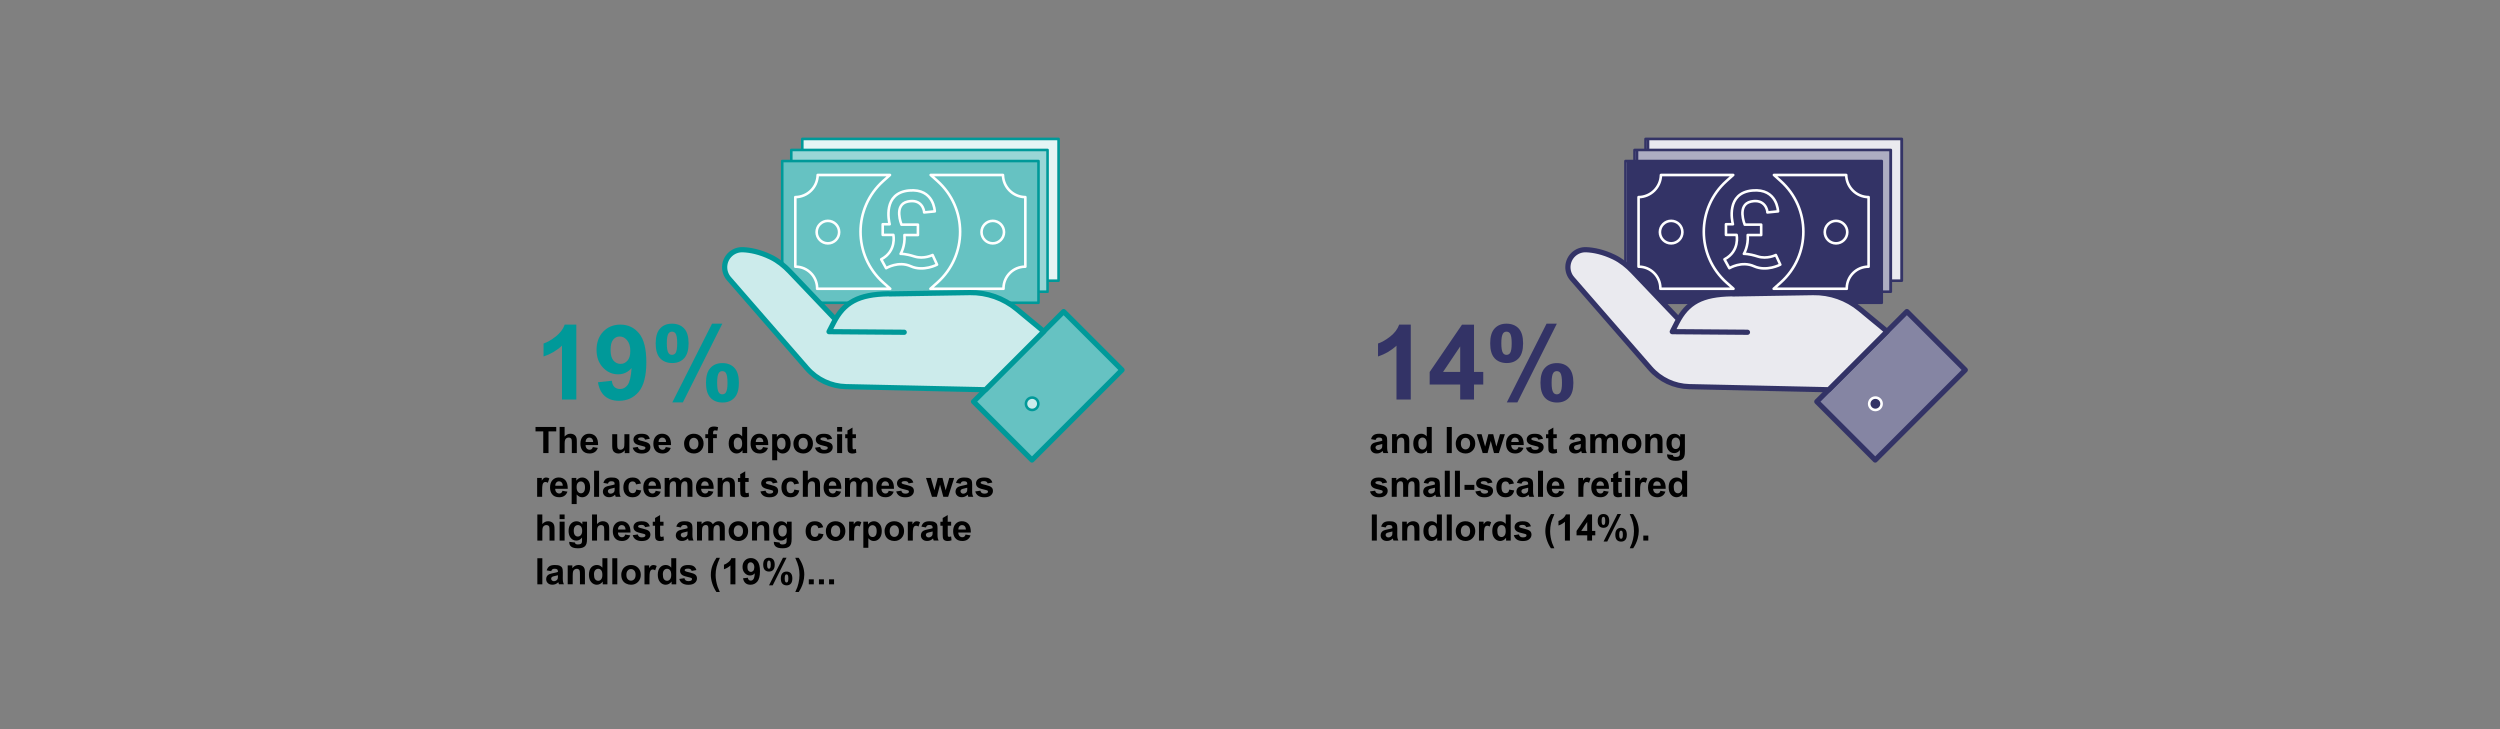 <?xml version="1.0" encoding="UTF-8"?>
<svg id="Layer_1" data-name="Layer 1" xmlns="http://www.w3.org/2000/svg" xmlns:xlink="http://www.w3.org/1999/xlink" viewBox="0 0 960 280">
  <rect x="0" y="0" width="960" height="280" fill="#808080" stroke="none"/>
  <defs>
    <clipPath id="clippath-3">
      <rect x="631.89" y="233.35" width="98.41" height="54.43" style="fill: #d6d6e0; stroke: #336; stroke-linecap: round; stroke-linejoin: round;"/>
    </clipPath>
    <clipPath id="clippath-4">
      <rect x="627.66" y="237.59" width="98.41" height="54.43" style="fill: #d6d6e0; stroke: #336; stroke-linecap: round; stroke-linejoin: round;"/>
    </clipPath>
    <clipPath id="clippath-5">
      <rect x="624.18" y="241.84" width="98.41" height="54.43" style="fill: #d6d6e0; stroke: #336; stroke-linecap: round; stroke-linejoin: round;"/>
    </clipPath>
  </defs>
    <g transform="translate(0, -180)" >
  <g>
    <path d="M208.61,353.98v-8.33h-2.97v-1.7h7.96v1.7h-2.97v8.33h-2.02Z"/>
    <path d="M216.81,343.96v3.68c.62-.72,1.36-1.09,2.22-1.09.44,0,.84.08,1.2.25s.62.37.8.63c.18.25.3.54.37.85.07.31.1.79.1,1.44v4.26h-1.92v-3.84c0-.76-.04-1.24-.11-1.45s-.2-.37-.39-.49-.42-.18-.69-.18c-.32,0-.6.08-.85.23-.25.16-.43.39-.55.7s-.17.77-.17,1.38v3.64h-1.92v-10.02h1.92Z"/>
    <path d="M227.65,351.67l1.91.32c-.25.7-.63,1.24-1.17,1.6s-1.2.55-1.99.55c-1.26,0-2.2-.41-2.8-1.24-.48-.66-.72-1.49-.72-2.5,0-1.2.31-2.14.94-2.83s1.42-1.02,2.39-1.02c1.08,0,1.93.36,2.56,1.07.62.71.92,1.81.9,3.28h-4.81c.01.57.17,1.01.46,1.33.3.32.67.48,1.11.48.3,0,.55-.08.76-.25s.36-.43.46-.79ZM227.76,349.73c-.01-.56-.16-.98-.43-1.27-.27-.29-.61-.43-1-.43-.42,0-.77.15-1.04.46-.27.3-.41.72-.4,1.24h2.87Z"/>
    <path d="M239.9,353.98v-1.09c-.26.39-.61.69-1.04.92-.43.22-.89.34-1.36.34s-.93-.11-1.31-.32c-.39-.21-.67-.51-.84-.9-.17-.39-.26-.92-.26-1.61v-4.59h1.92v3.34c0,1.02.04,1.65.11,1.88.07.23.2.41.39.55.19.13.42.2.71.2.33,0,.62-.09.88-.27.26-.18.44-.4.53-.67s.14-.92.14-1.96v-3.06h1.92v7.26h-1.78Z"/>
    <path d="M242.99,351.91l1.93-.29c.08.37.25.66.5.85.25.19.6.29,1.05.29.5,0,.87-.09,1.12-.27.17-.13.25-.3.25-.51,0-.15-.05-.27-.14-.36-.1-.09-.31-.17-.64-.25-1.55-.34-2.53-.65-2.95-.94-.57-.39-.86-.94-.86-1.63,0-.63.25-1.16.75-1.59.5-.43,1.27-.64,2.31-.64s1.73.16,2.21.48c.48.32.82.8,1,1.44l-1.81.34c-.08-.28-.22-.5-.44-.65s-.53-.22-.93-.22c-.51,0-.87.07-1.09.21-.15.1-.22.23-.22.39,0,.14.06.25.19.35.17.13.77.31,1.79.54s1.74.52,2.14.85c.4.34.6.82.6,1.43,0,.67-.28,1.24-.83,1.71s-1.38.72-2.47.72c-.99,0-1.77-.2-2.35-.6-.58-.4-.95-.95-1.13-1.63Z"/>
    <path d="M255.66,351.67l1.91.32c-.25.7-.63,1.24-1.17,1.6s-1.2.55-1.99.55c-1.26,0-2.2-.41-2.8-1.24-.48-.66-.72-1.49-.72-2.5,0-1.2.31-2.14.94-2.83s1.42-1.02,2.39-1.02c1.08,0,1.93.36,2.56,1.07.62.71.92,1.81.9,3.28h-4.81c.01.57.17,1.01.46,1.33.3.32.67.48,1.11.48.3,0,.55-.08.76-.25s.36-.43.46-.79ZM255.77,349.73c-.01-.56-.16-.98-.43-1.27-.27-.29-.61-.43-1-.43-.42,0-.77.15-1.04.46-.27.3-.41.72-.4,1.24h2.87Z"/>
    <path d="M262.69,350.25c0-.64.16-1.26.47-1.85.31-.6.76-1.05,1.34-1.37s1.22-.47,1.93-.47c1.1,0,2,.36,2.7,1.07.7.71,1.05,1.61,1.05,2.7s-.35,2.01-1.06,2.73-1.6,1.08-2.68,1.08c-.67,0-1.3-.15-1.9-.45s-1.06-.74-1.38-1.32-.47-1.29-.47-2.12ZM264.66,350.35c0,.72.17,1.27.51,1.65s.76.57,1.26.57.92-.19,1.26-.57.51-.94.51-1.67-.17-1.26-.51-1.64-.76-.57-1.26-.57-.92.19-1.26.57-.51.93-.51,1.65Z"/>
    <path d="M270.84,346.72h1.07v-.55c0-.61.06-1.07.19-1.37s.37-.55.72-.74c.35-.19.79-.28,1.32-.28s1.08.08,1.61.25l-.26,1.34c-.31-.07-.6-.11-.88-.11s-.48.07-.6.2-.18.38-.18.75v.51h1.44v1.51h-1.44v5.75h-1.92v-5.75h-1.07v-1.51Z"/>
    <path d="M286.9,353.98h-1.78v-1.07c-.3.41-.65.72-1.05.93s-.81.3-1.22.3c-.83,0-1.55-.34-2.14-1.01-.59-.67-.89-1.61-.89-2.81s.29-2.17.87-2.81c.58-.64,1.31-.96,2.19-.96.81,0,1.51.34,2.11,1.01v-3.61h1.92v10.02ZM281.77,350.19c0,.77.11,1.33.32,1.68.31.5.74.75,1.3.75.44,0,.82-.19,1.13-.56s.46-.94.46-1.69c0-.83-.15-1.43-.45-1.8s-.69-.55-1.16-.55-.84.18-1.15.54-.46.9-.46,1.62Z"/>
    <path d="M292.99,351.67l1.91.32c-.25.7-.63,1.24-1.17,1.6s-1.2.55-1.99.55c-1.26,0-2.2-.41-2.8-1.24-.48-.66-.72-1.49-.72-2.5,0-1.2.31-2.14.94-2.83s1.42-1.02,2.39-1.02c1.08,0,1.93.36,2.56,1.07.62.71.92,1.81.9,3.28h-4.81c.01.57.17,1.01.46,1.33.3.32.67.48,1.11.48.3,0,.55-.08.76-.25s.36-.43.46-.79ZM293.1,349.73c-.01-.56-.16-.98-.43-1.27-.27-.29-.61-.43-1-.43-.42,0-.77.15-1.04.46-.27.3-.41.72-.4,1.24h2.87Z"/>
    <path d="M296.52,346.72h1.79v1.07c.23-.37.55-.66.94-.89.4-.23.84-.34,1.32-.34.84,0,1.56.33,2.15.99.59.66.88,1.58.88,2.76s-.3,2.16-.89,2.83c-.59.67-1.31,1.01-2.15,1.01-.4,0-.76-.08-1.09-.24-.33-.16-.67-.43-1.03-.82v3.66h-1.92v-10.02ZM298.42,350.23c0,.82.16,1.42.49,1.81s.72.58,1.18.58.82-.18,1.11-.54c.3-.36.44-.94.44-1.76,0-.76-.15-1.33-.46-1.7s-.68-.55-1.13-.55-.86.18-1.17.54-.46.9-.46,1.61Z"/>
    <path d="M304.68,350.25c0-.64.16-1.26.47-1.85.31-.6.76-1.05,1.34-1.37s1.22-.47,1.93-.47c1.1,0,2,.36,2.7,1.07.7.71,1.05,1.61,1.05,2.7s-.35,2.01-1.06,2.73-1.6,1.08-2.68,1.08c-.67,0-1.3-.15-1.9-.45s-1.06-.74-1.38-1.32-.47-1.29-.47-2.12ZM306.65,350.35c0,.72.17,1.27.51,1.65s.76.57,1.26.57.92-.19,1.26-.57.51-.94.51-1.67-.17-1.26-.51-1.64-.76-.57-1.26-.57-.92.19-1.26.57-.51.93-.51,1.65Z"/>
    <path d="M313,351.91l1.93-.29c.08.37.25.66.5.85.25.19.6.29,1.05.29.5,0,.87-.09,1.12-.27.17-.13.25-.3.25-.51,0-.15-.05-.27-.14-.36-.1-.09-.31-.17-.64-.25-1.55-.34-2.53-.65-2.95-.94-.57-.39-.86-.94-.86-1.63,0-.63.25-1.16.75-1.59.5-.43,1.27-.64,2.31-.64s1.73.16,2.21.48c.48.32.82.8,1,1.44l-1.81.34c-.08-.28-.22-.5-.44-.65s-.53-.22-.93-.22c-.51,0-.87.07-1.09.21-.15.1-.22.23-.22.39,0,.14.06.25.19.35.17.13.77.31,1.79.54s1.74.52,2.14.85c.4.34.6.82.6,1.43,0,.67-.28,1.24-.83,1.71s-1.38.72-2.47.72c-.99,0-1.77-.2-2.35-.6-.58-.4-.95-.95-1.13-1.63Z"/>
    <path d="M321.46,345.74v-1.78h1.92v1.78h-1.92ZM321.46,353.98v-7.26h1.92v7.26h-1.92Z"/>
    <path d="M328.68,346.72v1.53h-1.31v2.93c0,.59.01.94.04,1.04s.08.18.17.24c.09.06.2.1.32.1.18,0,.44-.06.77-.18l.16,1.49c-.45.19-.95.29-1.52.29-.35,0-.66-.06-.94-.17s-.48-.27-.61-.45-.22-.43-.27-.75c-.04-.22-.06-.67-.06-1.35v-3.16h-.88v-1.53h.88v-1.44l1.93-1.12v2.56h1.31Z"/>
    <path d="M208.18,370.78h-1.92v-7.26h1.78v1.03c.31-.49.58-.81.82-.96s.52-.23.83-.23c.44,0,.86.12,1.26.36l-.59,1.67c-.32-.21-.62-.31-.9-.31s-.5.07-.68.22c-.19.15-.33.42-.44.8s-.16,1.2-.16,2.43v2.24Z"/>
    <path d="M215.99,368.47l1.91.32c-.25.7-.63,1.24-1.17,1.6-.53.37-1.2.55-1.99.55-1.26,0-2.2-.41-2.8-1.24-.48-.66-.72-1.5-.72-2.5,0-1.2.31-2.15.94-2.83.63-.68,1.42-1.02,2.39-1.02,1.08,0,1.93.36,2.56,1.07.62.71.92,1.81.9,3.28h-4.81c.01.57.17,1.01.46,1.33.3.32.67.48,1.11.48.3,0,.55-.08.76-.25s.36-.43.46-.79ZM216.1,366.53c-.01-.56-.16-.98-.43-1.27-.27-.29-.61-.43-1-.43-.42,0-.77.15-1.04.46s-.41.72-.4,1.24h2.87Z"/>
    <path d="M219.52,363.52h1.79v1.07c.23-.36.55-.66.94-.89s.84-.34,1.32-.34c.84,0,1.56.33,2.15.99.59.66.88,1.58.88,2.76s-.3,2.15-.89,2.83c-.59.67-1.31,1.01-2.15,1.01-.4,0-.76-.08-1.09-.24-.33-.16-.67-.43-1.03-.82v3.66h-1.92v-10.02ZM221.42,367.03c0,.82.16,1.42.49,1.81s.72.58,1.18.58.82-.18,1.11-.54c.3-.36.44-.94.44-1.76,0-.76-.15-1.33-.46-1.7s-.68-.55-1.13-.55-.86.18-1.17.54-.46.9-.46,1.61Z"/>
    <path d="M228.13,370.78v-10.02h1.92v10.02h-1.92Z"/>
    <path d="M233.45,365.74l-1.74-.31c.2-.7.53-1.22,1.01-1.56s1.19-.51,2.13-.51c.86,0,1.49.1,1.91.3.42.2.71.46.89.77.17.31.26.89.26,1.72l-.02,2.24c0,.64.03,1.11.09,1.41.06.3.18.63.35.97h-1.9c-.05-.13-.11-.32-.18-.57-.03-.11-.05-.19-.07-.23-.33.32-.68.56-1.05.72-.37.16-.77.24-1.2.24-.75,0-1.34-.2-1.77-.61-.43-.41-.65-.92-.65-1.54,0-.41.1-.78.29-1.1s.47-.57.82-.74.86-.32,1.53-.45c.9-.17,1.52-.33,1.87-.47v-.19c0-.37-.09-.63-.27-.79s-.53-.24-1.03-.24c-.34,0-.61.07-.8.2-.19.13-.35.37-.46.71ZM236.02,367.29c-.25.08-.64.18-1.17.29-.53.11-.88.23-1.05.33-.25.18-.38.4-.38.68s.1.5.3.7c.2.2.46.29.77.29.35,0,.68-.11.99-.34.23-.17.39-.39.46-.64.05-.16.08-.48.08-.94v-.38Z"/>
    <path d="M246.13,365.67l-1.89.34c-.06-.38-.21-.66-.43-.85s-.52-.29-.88-.29c-.48,0-.86.17-1.15.5-.28.33-.43.88-.43,1.66,0,.86.14,1.47.43,1.83s.68.53,1.17.53c.36,0,.66-.1.9-.31.23-.21.4-.56.49-1.07l1.89.32c-.2.87-.57,1.52-1.13,1.96-.56.44-1.3.66-2.24.66-1.06,0-1.91-.33-2.54-1s-.95-1.6-.95-2.78.32-2.13.95-2.8c.63-.67,1.49-1,2.57-1,.88,0,1.59.19,2.11.57.52.38.9.96,1.12,1.74Z"/>
    <path d="M251.79,368.47l1.91.32c-.25.7-.63,1.24-1.17,1.6-.53.37-1.2.55-1.99.55-1.26,0-2.2-.41-2.8-1.24-.48-.66-.72-1.5-.72-2.5,0-1.2.31-2.15.94-2.83.63-.68,1.42-1.02,2.39-1.02,1.08,0,1.93.36,2.56,1.07.62.71.92,1.81.9,3.28h-4.81c.01.57.17,1.01.46,1.33.3.32.67.48,1.11.48.3,0,.55-.08.76-.25s.36-.43.46-.79ZM251.9,366.53c-.01-.56-.16-.98-.43-1.27-.27-.29-.61-.43-1-.43-.42,0-.77.15-1.04.46s-.41.72-.4,1.24h2.87Z"/>
    <path d="M255.23,363.52h1.77v.99c.63-.77,1.39-1.16,2.26-1.16.46,0,.87.1,1.21.29s.62.48.84.87c.32-.39.66-.68,1.03-.87s.76-.29,1.18-.29c.53,0,.98.11,1.35.32.37.22.65.53.83.95.13.31.2.81.2,1.5v4.64h-1.92v-4.15c0-.72-.07-1.19-.2-1.39-.18-.27-.45-.41-.82-.41-.27,0-.52.08-.76.25s-.41.4-.51.72c-.1.32-.16.82-.16,1.5v3.49h-1.92v-3.98c0-.71-.03-1.16-.1-1.37s-.17-.36-.32-.46c-.14-.1-.34-.15-.58-.15-.3,0-.56.08-.8.24s-.41.39-.51.69-.15.8-.15,1.5v3.53h-1.92v-7.26Z"/>
    <path d="M272.03,368.47l1.91.32c-.25.7-.63,1.24-1.17,1.6-.53.37-1.2.55-1.99.55-1.26,0-2.2-.41-2.8-1.24-.48-.66-.72-1.5-.72-2.5,0-1.2.31-2.15.94-2.83.63-.68,1.42-1.02,2.39-1.02,1.08,0,1.93.36,2.56,1.07.62.71.92,1.81.9,3.28h-4.81c.01.57.17,1.01.46,1.33.3.32.67.48,1.11.48.3,0,.55-.08.76-.25s.36-.43.46-.79ZM272.14,366.53c-.01-.56-.16-.98-.43-1.27-.27-.29-.61-.43-1-.43-.42,0-.77.15-1.04.46s-.41.72-.4,1.24h2.87Z"/>
    <path d="M282.21,370.78h-1.92v-3.71c0-.78-.04-1.29-.12-1.52-.08-.23-.22-.41-.4-.54-.18-.13-.41-.19-.67-.19-.33,0-.63.09-.9.27-.26.18-.45.42-.54.72s-.15.86-.15,1.67v3.29h-1.92v-7.26h1.78v1.07c.63-.82,1.43-1.23,2.39-1.23.42,0,.81.08,1.16.23.35.15.62.35.8.58.18.24.31.51.38.81s.11.73.11,1.29v4.51Z"/>
    <path d="M287.49,363.52v1.53h-1.31v2.93c0,.59.01.94.04,1.04.02.1.08.18.17.24.09.06.2.1.32.1.18,0,.44-.06.77-.18l.16,1.49c-.45.19-.95.29-1.52.29-.35,0-.66-.06-.94-.17s-.48-.27-.61-.45-.22-.43-.27-.75c-.04-.22-.06-.67-.06-1.35v-3.17h-.88v-1.53h.88v-1.44l1.93-1.12v2.56h1.31Z"/>
    <path d="M292.04,368.71l1.93-.29c.08.37.25.66.5.85.25.19.6.29,1.05.29.5,0,.87-.09,1.12-.27.17-.13.25-.3.25-.51,0-.15-.05-.27-.14-.36-.1-.09-.31-.18-.64-.25-1.55-.34-2.53-.65-2.95-.94-.57-.39-.86-.94-.86-1.63,0-.63.25-1.16.75-1.59s1.27-.64,2.31-.64,1.73.16,2.21.49c.48.32.82.8,1,1.44l-1.81.33c-.08-.28-.22-.5-.44-.65s-.53-.23-.93-.23c-.51,0-.87.07-1.09.21-.15.1-.22.23-.22.39,0,.14.06.25.19.35.17.13.77.31,1.79.54s1.74.52,2.14.85c.4.34.6.82.6,1.43,0,.67-.28,1.24-.83,1.72s-1.38.72-2.47.72c-.99,0-1.77-.2-2.35-.6s-.95-.95-1.13-1.63Z"/>
    <path d="M306.83,365.67l-1.89.34c-.06-.38-.21-.66-.43-.85s-.52-.29-.88-.29c-.48,0-.86.17-1.15.5-.28.33-.43.88-.43,1.66,0,.86.14,1.47.43,1.83s.68.53,1.17.53c.36,0,.66-.1.9-.31.23-.21.4-.56.49-1.07l1.89.32c-.2.87-.57,1.52-1.13,1.96-.56.44-1.3.66-2.24.66-1.06,0-1.91-.33-2.54-1s-.95-1.6-.95-2.78.32-2.13.95-2.8c.63-.67,1.49-1,2.57-1,.88,0,1.59.19,2.11.57.52.38.9.96,1.12,1.74Z"/>
    <path d="M310.2,360.76v3.68c.62-.72,1.36-1.09,2.22-1.09.44,0,.84.08,1.2.25s.62.37.8.63.3.54.37.85.1.79.1,1.44v4.26h-1.92v-3.83c0-.76-.04-1.24-.11-1.45s-.2-.37-.39-.49c-.18-.12-.42-.18-.69-.18-.32,0-.6.08-.85.23-.25.15-.43.39-.55.7-.12.31-.17.77-.17,1.38v3.64h-1.92v-10.02h1.92Z"/>
    <path d="M321.04,368.47l1.91.32c-.25.7-.63,1.24-1.17,1.6-.53.37-1.2.55-1.99.55-1.26,0-2.2-.41-2.8-1.24-.48-.66-.72-1.5-.72-2.5,0-1.2.31-2.15.94-2.83.63-.68,1.42-1.02,2.39-1.02,1.08,0,1.93.36,2.56,1.07.62.71.92,1.81.9,3.28h-4.81c.01.57.17,1.01.46,1.33.3.32.67.48,1.11.48.3,0,.55-.08.76-.25s.36-.43.46-.79ZM321.15,366.53c-.01-.56-.16-.98-.43-1.27-.27-.29-.61-.43-1-.43-.42,0-.77.15-1.04.46s-.41.72-.4,1.24h2.87Z"/>
    <path d="M324.48,363.52h1.77v.99c.63-.77,1.39-1.16,2.26-1.16.46,0,.87.1,1.21.29s.62.48.84.87c.32-.39.66-.68,1.03-.87s.76-.29,1.18-.29c.53,0,.98.11,1.35.32.37.22.65.53.83.95.13.31.2.81.2,1.5v4.64h-1.92v-4.15c0-.72-.07-1.19-.2-1.39-.18-.27-.45-.41-.82-.41-.27,0-.52.08-.76.25s-.41.4-.51.72c-.1.32-.16.82-.16,1.5v3.49h-1.92v-3.98c0-.71-.03-1.16-.1-1.37s-.17-.36-.32-.46c-.14-.1-.34-.15-.58-.15-.3,0-.56.08-.8.24s-.41.39-.51.69-.15.8-.15,1.5v3.53h-1.92v-7.26Z"/>
    <path d="M341.27,368.47l1.91.32c-.25.7-.63,1.24-1.17,1.6-.53.37-1.2.55-1.99.55-1.26,0-2.2-.41-2.8-1.24-.48-.66-.72-1.5-.72-2.5,0-1.2.31-2.15.94-2.83.63-.68,1.42-1.02,2.39-1.02,1.08,0,1.93.36,2.56,1.07.62.71.92,1.81.9,3.28h-4.81c.01.57.17,1.01.46,1.33.3.32.67.48,1.11.48.3,0,.55-.08.76-.25s.36-.43.46-.79ZM341.38,366.53c-.01-.56-.16-.98-.43-1.27-.27-.29-.61-.43-1-.43-.42,0-.77.15-1.04.46s-.41.72-.4,1.24h2.87Z"/>
    <path d="M344.18,368.71l1.93-.29c.08.37.25.66.5.85.25.19.6.29,1.05.29.5,0,.87-.09,1.12-.27.17-.13.25-.3.25-.51,0-.15-.05-.27-.14-.36-.1-.09-.31-.18-.64-.25-1.55-.34-2.53-.65-2.95-.94-.57-.39-.86-.94-.86-1.63,0-.63.25-1.16.75-1.59s1.27-.64,2.31-.64,1.73.16,2.21.49c.48.32.82.8,1,1.44l-1.81.33c-.08-.28-.22-.5-.44-.65s-.53-.23-.93-.23c-.51,0-.87.07-1.09.21-.15.1-.22.23-.22.39,0,.14.06.25.19.35.17.13.77.31,1.79.54s1.74.52,2.14.85c.4.34.6.82.6,1.43,0,.67-.28,1.24-.83,1.72s-1.38.72-2.47.72c-.99,0-1.77-.2-2.35-.6s-.95-.95-1.13-1.63Z"/>
    <path d="M357.89,370.78l-2.3-7.26h1.87l1.36,4.76,1.25-4.76h1.85l1.21,4.76,1.39-4.76h1.89l-2.33,7.26h-1.85l-1.25-4.67-1.23,4.67h-1.87Z"/>
    <path d="M368.86,365.74l-1.74-.31c.2-.7.53-1.22,1.01-1.56s1.19-.51,2.13-.51c.86,0,1.49.1,1.91.3.42.2.71.46.89.77.17.31.26.89.26,1.72l-.02,2.24c0,.64.03,1.11.09,1.41.06.3.18.63.35.97h-1.9c-.05-.13-.11-.32-.18-.57-.03-.11-.05-.19-.07-.23-.33.32-.68.56-1.05.72-.37.16-.77.24-1.2.24-.75,0-1.34-.2-1.77-.61-.43-.41-.65-.92-.65-1.54,0-.41.1-.78.29-1.1s.47-.57.82-.74.86-.32,1.53-.45c.9-.17,1.52-.33,1.87-.47v-.19c0-.37-.09-.63-.27-.79s-.53-.24-1.03-.24c-.34,0-.61.07-.8.2-.19.13-.35.37-.46.71ZM371.43,367.29c-.25.08-.64.18-1.17.29-.53.11-.88.23-1.05.33-.25.18-.38.4-.38.68s.1.5.3.7c.2.2.46.29.77.29.35,0,.68-.11.99-.34.23-.17.39-.39.46-.64.05-.16.08-.48.08-.94v-.38Z"/>
    <path d="M374.53,368.71l1.93-.29c.08.37.25.66.5.85.25.19.6.29,1.05.29.5,0,.87-.09,1.12-.27.17-.13.25-.3.25-.51,0-.15-.05-.27-.14-.36-.1-.09-.31-.18-.64-.25-1.55-.34-2.53-.65-2.95-.94-.57-.39-.86-.94-.86-1.63,0-.63.25-1.16.75-1.59s1.27-.64,2.31-.64,1.73.16,2.21.49c.48.32.82.8,1,1.44l-1.81.33c-.08-.28-.22-.5-.44-.65s-.53-.23-.93-.23c-.51,0-.87.07-1.09.21-.15.1-.22.23-.22.39,0,.14.06.25.19.35.17.13.77.31,1.79.54s1.74.52,2.14.85c.4.34.6.82.6,1.43,0,.67-.28,1.24-.83,1.72s-1.38.72-2.47.72c-.99,0-1.77-.2-2.35-.6s-.95-.95-1.13-1.63Z"/>
    <path d="M208.25,377.56v3.68c.62-.72,1.36-1.09,2.22-1.09.44,0,.84.08,1.2.25s.62.37.8.63c.18.26.3.54.37.85.07.31.1.79.1,1.44v4.26h-1.92v-3.83c0-.76-.04-1.24-.11-1.45s-.2-.37-.39-.49c-.18-.12-.42-.18-.69-.18-.32,0-.6.08-.85.23s-.43.39-.55.7c-.12.31-.17.77-.17,1.38v3.64h-1.92v-10.02h1.92Z"/>
    <path d="M214.89,379.34v-1.78h1.92v1.78h-1.92ZM214.89,387.58v-7.26h1.92v7.26h-1.92Z"/>
    <path d="M218.6,388.06l2.19.27c.04.25.12.43.25.53.18.14.47.21.86.21.5,0,.88-.08,1.13-.23.17-.1.3-.26.38-.49.06-.16.09-.45.09-.88v-1.06c-.57.78-1.3,1.18-2.17,1.18-.98,0-1.75-.41-2.32-1.24-.45-.65-.67-1.46-.67-2.43,0-1.22.29-2.15.88-2.79s1.31-.96,2.18-.96,1.64.39,2.22,1.18v-1.02h1.8v6.51c0,.86-.07,1.5-.21,1.92s-.34.76-.59,1c-.26.24-.6.43-1.02.57s-.96.21-1.62.21c-1.23,0-2.1-.21-2.62-.63-.52-.42-.77-.96-.77-1.6,0-.06,0-.14,0-.23ZM220.32,383.8c0,.77.15,1.33.45,1.69.3.36.67.54,1.1.54.47,0,.87-.18,1.19-.55.32-.37.49-.91.49-1.63s-.15-1.31-.46-1.67-.7-.55-1.18-.55-.84.18-1.14.54c-.3.36-.45.9-.45,1.64Z"/>
    <path d="M229.25,377.56v3.68c.62-.72,1.36-1.09,2.22-1.09.44,0,.84.08,1.2.25s.62.37.8.63c.18.26.3.54.37.85.07.31.1.79.1,1.44v4.26h-1.92v-3.83c0-.76-.04-1.24-.11-1.45s-.2-.37-.39-.49c-.18-.12-.42-.18-.69-.18-.32,0-.6.08-.85.23s-.43.39-.55.7c-.12.31-.17.77-.17,1.38v3.64h-1.92v-10.02h1.92Z"/>
    <path d="M240.09,385.27l1.91.32c-.25.7-.63,1.24-1.17,1.6-.53.37-1.2.55-1.99.55-1.26,0-2.2-.41-2.8-1.24-.48-.66-.72-1.5-.72-2.5,0-1.2.31-2.15.94-2.83.63-.68,1.42-1.02,2.39-1.02,1.08,0,1.93.36,2.56,1.07.62.71.92,1.81.9,3.28h-4.81c.01.57.17,1.01.46,1.33.3.32.67.47,1.11.47.3,0,.55-.08.76-.25s.36-.43.46-.79ZM240.2,383.33c-.01-.56-.16-.98-.43-1.27-.27-.29-.61-.43-1-.43-.42,0-.77.15-1.04.46-.27.31-.41.72-.4,1.24h2.87Z"/>
    <path d="M242.99,385.51l1.93-.29c.08.37.25.66.5.85.25.19.6.29,1.05.29.5,0,.87-.09,1.12-.27.17-.13.25-.3.25-.51,0-.15-.05-.27-.14-.36-.1-.09-.31-.17-.64-.25-1.55-.34-2.53-.65-2.95-.94-.57-.39-.86-.94-.86-1.63,0-.63.25-1.16.75-1.59.5-.43,1.27-.64,2.31-.64s1.73.16,2.21.49.82.8,1,1.44l-1.81.33c-.08-.28-.22-.5-.44-.65s-.53-.23-.93-.23c-.51,0-.87.07-1.09.21-.15.1-.22.23-.22.39,0,.14.06.25.19.35.17.13.77.31,1.79.54s1.74.52,2.14.85c.4.34.6.82.6,1.43,0,.67-.28,1.24-.83,1.72s-1.38.72-2.47.72c-.99,0-1.77-.2-2.35-.6-.58-.4-.95-.95-1.13-1.63Z"/>
    <path d="M254.79,380.32v1.53h-1.31v2.93c0,.59.01.94.04,1.04.02.1.08.18.17.24s.2.1.32.1c.18,0,.44-.06.77-.18l.16,1.49c-.45.19-.95.29-1.52.29-.35,0-.66-.06-.94-.17-.28-.12-.48-.27-.61-.45-.13-.19-.22-.43-.27-.75-.04-.22-.06-.67-.06-1.35v-3.17h-.88v-1.53h.88v-1.44l1.93-1.12v2.56h1.31Z"/>
    <path d="M261.45,382.54l-1.74-.31c.2-.7.53-1.22,1.01-1.56.48-.34,1.19-.51,2.13-.51.86,0,1.49.1,1.91.3.42.2.71.46.89.77.17.31.26.89.26,1.72l-.02,2.24c0,.64.03,1.11.09,1.41.06.3.18.63.35.97h-1.9c-.05-.13-.11-.32-.18-.57-.03-.11-.05-.19-.07-.23-.33.32-.68.56-1.05.72s-.77.24-1.2.24c-.75,0-1.34-.2-1.77-.61s-.65-.92-.65-1.54c0-.41.1-.78.29-1.1.2-.32.47-.57.82-.74.35-.17.86-.32,1.53-.45.9-.17,1.52-.33,1.87-.47v-.19c0-.37-.09-.63-.27-.79-.18-.16-.53-.24-1.03-.24-.34,0-.61.07-.8.2-.19.13-.35.37-.46.71ZM264.02,384.09c-.25.08-.64.18-1.17.29s-.88.23-1.05.33c-.25.18-.38.4-.38.68s.1.5.3.7.46.29.77.29c.35,0,.68-.11.99-.34.23-.17.39-.38.46-.64.05-.16.08-.48.08-.94v-.38Z"/>
    <path d="M267.65,380.32h1.77v.99c.63-.77,1.39-1.16,2.26-1.16.46,0,.87.1,1.21.29s.62.48.84.87c.32-.39.66-.68,1.03-.87s.76-.29,1.18-.29c.53,0,.98.11,1.35.32.37.22.65.54.83.95.13.31.2.81.2,1.5v4.64h-1.92v-4.15c0-.72-.07-1.18-.2-1.39-.18-.27-.45-.41-.82-.41-.27,0-.52.08-.76.25s-.41.4-.51.72c-.1.32-.16.82-.16,1.5v3.49h-1.92v-3.98c0-.71-.03-1.16-.1-1.37s-.17-.36-.32-.46-.34-.15-.58-.15c-.3,0-.56.08-.8.24-.24.16-.41.39-.51.69s-.15.8-.15,1.5v3.53h-1.92v-7.26Z"/>
    <path d="M279.8,383.85c0-.64.16-1.26.47-1.85s.76-1.05,1.34-1.37,1.22-.47,1.93-.47c1.1,0,2,.36,2.7,1.07.7.71,1.05,1.61,1.05,2.7s-.35,2.01-1.06,2.73c-.71.72-1.6,1.08-2.68,1.08-.67,0-1.3-.15-1.9-.45s-1.06-.74-1.38-1.32c-.31-.58-.47-1.29-.47-2.12ZM281.77,383.95c0,.72.17,1.27.51,1.65s.76.57,1.26.57.92-.19,1.26-.57.51-.94.51-1.67-.17-1.26-.51-1.64-.76-.57-1.26-.57-.92.19-1.26.57-.51.93-.51,1.65Z"/>
    <path d="M295.4,387.58h-1.92v-3.71c0-.78-.04-1.29-.12-1.52-.08-.23-.22-.41-.4-.54s-.41-.19-.67-.19c-.33,0-.63.09-.9.27s-.45.42-.54.72-.15.86-.15,1.67v3.29h-1.92v-7.26h1.78v1.07c.63-.82,1.43-1.23,2.39-1.23.42,0,.81.08,1.16.23.35.15.62.35.8.58s.31.51.38.81.11.73.11,1.29v4.51Z"/>
    <path d="M297.17,388.06l2.19.27c.04.25.12.43.25.53.18.14.47.21.86.21.5,0,.88-.08,1.13-.23.17-.1.3-.26.38-.49.06-.16.09-.45.09-.88v-1.06c-.57.78-1.3,1.18-2.17,1.18-.98,0-1.75-.41-2.32-1.24-.45-.65-.67-1.46-.67-2.43,0-1.22.29-2.15.88-2.79s1.31-.96,2.18-.96,1.64.39,2.22,1.18v-1.02h1.8v6.51c0,.86-.07,1.5-.21,1.92s-.34.76-.59,1c-.26.24-.6.43-1.02.57s-.96.21-1.62.21c-1.23,0-2.1-.21-2.62-.63-.52-.42-.77-.96-.77-1.6,0-.06,0-.14,0-.23ZM298.89,383.8c0,.77.15,1.33.45,1.69.3.36.67.54,1.1.54.47,0,.87-.18,1.19-.55.32-.37.49-.91.49-1.63s-.15-1.31-.46-1.67-.7-.55-1.18-.55-.84.18-1.14.54c-.3.36-.45.9-.45,1.64Z"/>
    <path d="M316.12,382.47l-1.89.34c-.06-.38-.21-.66-.43-.85s-.52-.29-.88-.29c-.48,0-.86.17-1.15.5-.28.33-.43.88-.43,1.66,0,.86.14,1.47.43,1.83s.68.53,1.17.53c.36,0,.66-.1.9-.31.23-.21.4-.56.49-1.07l1.89.32c-.2.87-.57,1.52-1.13,1.96s-1.3.66-2.24.66c-1.06,0-1.91-.33-2.54-1s-.95-1.6-.95-2.78.32-2.13.95-2.8c.63-.67,1.49-1,2.57-1,.88,0,1.59.19,2.11.57.52.38.9.96,1.12,1.74Z"/>
    <path d="M317.13,383.85c0-.64.16-1.26.47-1.85s.76-1.05,1.34-1.37,1.22-.47,1.93-.47c1.1,0,2,.36,2.7,1.07.7.71,1.05,1.61,1.05,2.7s-.35,2.01-1.06,2.73c-.71.72-1.6,1.08-2.68,1.08-.67,0-1.3-.15-1.9-.45s-1.06-.74-1.38-1.32c-.31-.58-.47-1.29-.47-2.12ZM319.1,383.95c0,.72.17,1.27.51,1.65s.76.57,1.26.57.92-.19,1.26-.57.51-.94.51-1.67-.17-1.26-.51-1.64-.76-.57-1.26-.57-.92.19-1.26.57-.51.93-.51,1.65Z"/>
    <path d="M327.97,387.58h-1.92v-7.26h1.78v1.03c.31-.49.58-.81.82-.96.24-.15.52-.23.83-.23.44,0,.86.12,1.26.36l-.59,1.67c-.32-.21-.62-.31-.9-.31s-.5.07-.68.22c-.19.15-.33.42-.44.8-.11.39-.16,1.2-.16,2.43v2.24Z"/>
    <path d="M331.52,380.32h1.79v1.07c.23-.36.55-.66.94-.89.4-.23.84-.34,1.32-.34.84,0,1.56.33,2.15.99s.88,1.58.88,2.76-.3,2.15-.89,2.83c-.59.67-1.31,1.01-2.15,1.01-.4,0-.76-.08-1.09-.24s-.67-.43-1.03-.82v3.66h-1.92v-10.02ZM333.42,383.83c0,.82.16,1.42.49,1.81.32.39.72.58,1.18.58s.82-.18,1.11-.54c.3-.36.44-.95.44-1.76,0-.76-.15-1.33-.46-1.7s-.68-.55-1.13-.55-.86.18-1.17.54c-.31.36-.46.9-.46,1.61Z"/>
    <path d="M339.68,383.85c0-.64.16-1.26.47-1.85s.76-1.05,1.34-1.37,1.22-.47,1.93-.47c1.1,0,2,.36,2.7,1.07.7.71,1.05,1.61,1.05,2.7s-.35,2.01-1.06,2.73c-.71.72-1.6,1.08-2.68,1.08-.67,0-1.3-.15-1.9-.45s-1.06-.74-1.38-1.32c-.31-.58-.47-1.29-.47-2.12ZM341.65,383.95c0,.72.17,1.27.51,1.65s.76.57,1.26.57.92-.19,1.26-.57.51-.94.51-1.67-.17-1.26-.51-1.64-.76-.57-1.26-.57-.92.19-1.26.57-.51.93-.51,1.65Z"/>
    <path d="M350.52,387.58h-1.92v-7.26h1.78v1.03c.31-.49.58-.81.82-.96.24-.15.52-.23.83-.23.44,0,.86.12,1.26.36l-.59,1.67c-.32-.21-.62-.31-.9-.31s-.5.07-.68.22c-.19.15-.33.42-.44.8-.11.39-.16,1.2-.16,2.43v2.24Z"/>
    <path d="M355.56,382.54l-1.74-.31c.2-.7.53-1.22,1.01-1.56.48-.34,1.19-.51,2.13-.51.86,0,1.49.1,1.91.3.42.2.71.46.89.77.17.31.26.89.26,1.72l-.02,2.24c0,.64.03,1.11.09,1.41.06.3.18.63.35.97h-1.9c-.05-.13-.11-.32-.18-.57-.03-.11-.05-.19-.07-.23-.33.32-.68.56-1.05.72s-.77.24-1.2.24c-.75,0-1.34-.2-1.77-.61s-.65-.92-.65-1.54c0-.41.1-.78.29-1.1.2-.32.47-.57.82-.74.35-.17.86-.32,1.53-.45.9-.17,1.52-.33,1.87-.47v-.19c0-.37-.09-.63-.27-.79-.18-.16-.53-.24-1.03-.24-.34,0-.61.07-.8.2-.19.13-.35.37-.46.71ZM358.13,384.09c-.25.08-.64.18-1.17.29s-.88.23-1.05.33c-.25.18-.38.4-.38.68s.1.5.3.7.46.29.77.29c.35,0,.68-.11.99-.34.23-.17.39-.38.46-.64.05-.16.08-.48.08-.94v-.38Z"/>
    <path d="M365.24,380.32v1.53h-1.31v2.93c0,.59.01.94.04,1.04.02.1.08.18.17.24s.2.1.32.1c.18,0,.44-.06.77-.18l.16,1.49c-.45.19-.95.29-1.52.29-.35,0-.66-.06-.94-.17-.28-.12-.48-.27-.61-.45-.13-.19-.22-.43-.27-.75-.04-.22-.06-.67-.06-1.35v-3.17h-.88v-1.53h.88v-1.44l1.93-1.12v2.56h1.31Z"/>
    <path d="M370.78,385.27l1.91.32c-.25.7-.63,1.24-1.17,1.6-.53.37-1.2.55-1.99.55-1.26,0-2.2-.41-2.8-1.24-.48-.66-.72-1.5-.72-2.5,0-1.2.31-2.15.94-2.83.63-.68,1.42-1.02,2.39-1.02,1.08,0,1.93.36,2.56,1.07.62.71.92,1.81.9,3.28h-4.81c.01.57.17,1.01.46,1.33.3.32.67.47,1.11.47.3,0,.55-.08.76-.25s.36-.43.46-.79ZM370.89,383.33c-.01-.56-.16-.98-.43-1.27-.27-.29-.61-.43-1-.43-.42,0-.77.15-1.04.46-.27.31-.41.72-.4,1.24h2.87Z"/>
    <path d="M206.34,404.38v-10.02h1.92v10.02h-1.92Z"/>
    <path d="M211.67,399.34l-1.74-.31c.2-.7.53-1.22,1.01-1.56s1.19-.51,2.13-.51c.86,0,1.49.1,1.91.3.42.2.71.46.89.77.17.31.26.88.26,1.72l-.02,2.24c0,.64.03,1.11.09,1.41.06.3.18.63.35.97h-1.9c-.05-.13-.11-.32-.18-.57-.03-.11-.05-.19-.07-.23-.33.32-.68.56-1.05.72s-.77.24-1.2.24c-.75,0-1.34-.2-1.77-.61-.43-.41-.65-.92-.65-1.54,0-.41.1-.78.29-1.1.2-.32.47-.57.82-.74.35-.17.86-.32,1.53-.45.9-.17,1.52-.33,1.87-.47v-.19c0-.37-.09-.63-.27-.79-.18-.16-.53-.24-1.03-.24-.34,0-.61.07-.8.2-.19.13-.35.37-.46.71ZM214.24,400.89c-.25.08-.64.18-1.17.29-.53.11-.88.23-1.05.33-.25.18-.38.4-.38.68s.1.5.3.7c.2.2.46.29.77.29.35,0,.68-.11.99-.34.23-.17.39-.38.46-.64.05-.16.08-.48.08-.94v-.38Z"/>
    <path d="M224.62,404.38h-1.92v-3.71c0-.78-.04-1.29-.12-1.52-.08-.23-.22-.41-.4-.54-.18-.13-.41-.19-.67-.19-.33,0-.63.09-.9.27-.26.18-.45.42-.54.72s-.15.86-.15,1.67v3.29h-1.92v-7.26h1.78v1.07c.63-.82,1.43-1.23,2.39-1.23.42,0,.81.08,1.16.23.35.15.62.35.8.58.18.24.31.51.38.81s.11.73.11,1.29v4.51Z"/>
    <path d="M233.23,404.38h-1.78v-1.07c-.3.42-.65.72-1.05.93-.4.2-.81.3-1.22.3-.83,0-1.55-.34-2.14-1.01-.59-.67-.89-1.61-.89-2.81s.29-2.17.87-2.81c.58-.64,1.31-.96,2.19-.96.81,0,1.51.34,2.11,1.01v-3.61h1.92v10.02ZM228.1,400.59c0,.77.11,1.33.32,1.68.31.5.74.75,1.3.75.44,0,.82-.19,1.13-.56.31-.38.46-.94.46-1.69,0-.83-.15-1.43-.45-1.8-.3-.37-.69-.55-1.16-.55s-.84.18-1.15.54c-.31.36-.46.9-.46,1.62Z"/>
    <path d="M235.12,404.38v-10.02h1.92v10.02h-1.92Z"/>
    <path d="M238.57,400.65c0-.64.16-1.25.47-1.85.31-.6.76-1.05,1.34-1.37s1.22-.47,1.93-.47c1.1,0,2,.36,2.7,1.07.7.71,1.05,1.62,1.05,2.7s-.35,2.01-1.06,2.73c-.71.72-1.6,1.08-2.68,1.08-.67,0-1.3-.15-1.9-.45s-1.06-.74-1.38-1.32c-.31-.58-.47-1.29-.47-2.12ZM240.53,400.75c0,.72.17,1.27.51,1.65s.76.57,1.26.57.92-.19,1.26-.57.51-.94.51-1.67-.17-1.26-.51-1.64-.76-.57-1.26-.57-.92.19-1.26.57-.51.93-.51,1.65Z"/>
    <path d="M249.4,404.38h-1.92v-7.26h1.78v1.03c.31-.49.58-.81.82-.96s.52-.23.83-.23c.44,0,.86.12,1.26.36l-.59,1.67c-.32-.21-.62-.31-.9-.31s-.5.07-.68.22c-.19.15-.33.42-.44.8s-.16,1.2-.16,2.43v2.24Z"/>
    <path d="M259.67,404.38h-1.78v-1.07c-.3.42-.65.72-1.05.93-.4.2-.81.3-1.22.3-.83,0-1.55-.34-2.14-1.01-.59-.67-.89-1.61-.89-2.81s.29-2.17.87-2.81c.58-.64,1.31-.96,2.19-.96.81,0,1.51.34,2.11,1.01v-3.61h1.92v10.02ZM254.54,400.59c0,.77.11,1.33.32,1.68.31.5.74.75,1.3.75.44,0,.82-.19,1.13-.56.31-.38.46-.94.46-1.69,0-.83-.15-1.43-.45-1.8-.3-.37-.69-.55-1.16-.55s-.84.18-1.15.54c-.31.36-.46.9-.46,1.62Z"/>
    <path d="M260.88,402.31l1.93-.29c.08.37.25.66.5.85.25.19.6.29,1.05.29.5,0,.87-.09,1.12-.27.17-.13.25-.3.25-.51,0-.15-.05-.27-.14-.36-.1-.09-.31-.18-.64-.25-1.55-.34-2.53-.65-2.95-.94-.57-.39-.86-.94-.86-1.63,0-.63.25-1.16.75-1.59s1.27-.64,2.31-.64,1.73.16,2.21.49c.48.32.82.8,1,1.44l-1.81.33c-.08-.28-.22-.5-.44-.65s-.53-.23-.93-.23c-.51,0-.87.07-1.09.21-.15.1-.22.23-.22.39,0,.14.06.25.19.35.17.13.77.31,1.79.54s1.74.52,2.14.85c.4.34.6.82.6,1.43,0,.67-.28,1.24-.83,1.72s-1.38.72-2.47.72c-.99,0-1.77-.2-2.35-.6s-.95-.95-1.13-1.63Z"/>
    <path d="M276.42,407.33h-1.32c-.7-1.05-1.23-2.15-1.59-3.28s-.55-2.23-.55-3.29c0-1.32.23-2.56.68-3.74.39-1.02.89-1.96,1.49-2.82h1.31c-.62,1.38-1.05,2.56-1.29,3.52-.23.97-.35,2-.35,3.08,0,.75.07,1.51.21,2.3.14.78.33,1.53.57,2.24.16.46.44,1.13.84,2Z"/>
    <path d="M282.4,404.38h-1.92v-7.24c-.7.66-1.53,1.14-2.48,1.46v-1.74c.5-.16,1.05-.47,1.63-.93.59-.46.99-.99,1.21-1.6h1.56v10.06Z"/>
    <path d="M285.32,402.06l1.86-.21c.05.38.16.66.36.84s.44.27.76.27c.4,0,.73-.18,1.01-.55s.46-1.12.53-2.27c-.48.56-1.09.84-1.81.84-.79,0-1.47-.3-2.04-.91-.57-.61-.86-1.4-.86-2.38s.3-1.83.91-2.46c.6-.62,1.37-.93,2.31-.93,1.02,0,1.85.39,2.5,1.18.65.79.98,2.08.98,3.88s-.34,3.15-1.02,3.96-1.56,1.22-2.65,1.22c-.78,0-1.42-.21-1.9-.63-.48-.42-.79-1.04-.93-1.87ZM289.66,397.87c0-.62-.14-1.1-.43-1.44s-.61-.51-.99-.51-.65.14-.89.42c-.23.28-.35.74-.35,1.38s.13,1.12.38,1.42c.26.3.57.46.96.46s.68-.15.93-.44c.25-.29.38-.72.38-1.29Z"/>
    <path d="M293.07,396.83c0-.9.2-1.56.59-2s.93-.65,1.6-.65,1.24.21,1.64.65c.39.43.59,1.1.59,2s-.2,1.56-.59,2-.93.65-1.6.65-1.24-.21-1.64-.65c-.39-.43-.59-1.1-.59-2ZM294.57,396.82c0,.65.08,1.09.23,1.31.11.16.27.25.47.25s.36-.08.48-.25c.15-.22.22-.66.22-1.31s-.07-1.09-.22-1.31c-.11-.17-.27-.25-.48-.25s-.36.08-.47.25c-.15.22-.23.66-.23,1.31ZM296.73,404.76h-1.42l5.34-10.58h1.38l-5.3,10.58ZM299.84,402.13c0-.9.2-1.56.59-2,.39-.43.93-.65,1.62-.65s1.23.22,1.62.65c.39.43.59,1.1.59,2s-.2,1.57-.59,2-.93.65-1.6.65-1.24-.22-1.64-.65-.59-1.1-.59-2ZM301.33,402.12c0,.65.08,1.09.23,1.31.11.17.27.25.47.25s.36-.08.47-.25c.15-.22.23-.66.23-1.31s-.07-1.09-.22-1.31c-.11-.16-.27-.25-.48-.25s-.36.08-.47.25c-.15.22-.23.66-.23,1.31Z"/>
    <path d="M305.39,407.33c.38-.81.65-1.43.8-1.87s.3-.93.43-1.5.23-1.1.29-1.61c.06-.51.1-1.03.1-1.56,0-1.08-.12-2.11-.35-3.08-.23-.97-.66-2.14-1.29-3.52h1.31c.69.98,1.22,2.02,1.6,3.12.38,1.1.57,2.21.57,3.34,0,.95-.15,1.97-.45,3.06-.34,1.22-.9,2.43-1.69,3.62h-1.33Z"/>
    <path d="M310.58,404.38v-1.92h1.92v1.92h-1.92Z"/>
    <path d="M314.47,404.38v-1.92h1.92v1.92h-1.92Z"/>
    <path d="M318.36,404.38v-1.92h1.92v1.92h-1.92Z"/>
  </g>
  <g>
    <path d="M528.22,348.94l-1.74-.31c.2-.7.53-1.22,1.01-1.56.48-.34,1.19-.51,2.13-.51.86,0,1.49.1,1.91.3.42.2.71.46.89.77s.26.88.26,1.72l-.02,2.24c0,.64.03,1.11.09,1.41s.18.63.35.97h-1.9c-.05-.13-.11-.32-.18-.57-.03-.11-.05-.19-.07-.22-.33.32-.68.56-1.05.72-.37.16-.77.24-1.2.24-.75,0-1.34-.2-1.77-.61-.43-.41-.65-.92-.65-1.54,0-.41.1-.78.29-1.1s.47-.57.82-.74.86-.32,1.53-.45c.9-.17,1.52-.33,1.87-.47v-.19c0-.37-.09-.63-.27-.79s-.53-.24-1.03-.24c-.34,0-.61.07-.8.2-.19.13-.35.37-.46.71ZM530.79,350.5c-.25.08-.64.18-1.17.29-.53.11-.88.23-1.05.34-.25.18-.38.4-.38.68s.1.5.3.7c.2.2.46.29.77.29.35,0,.68-.11.99-.34.23-.17.39-.39.46-.64.05-.16.08-.48.08-.94v-.38Z"/>
    <path d="M541.17,353.98h-1.92v-3.71c0-.78-.04-1.29-.12-1.52s-.22-.41-.4-.54c-.18-.13-.41-.19-.67-.19-.33,0-.63.09-.9.27-.26.18-.45.42-.54.72s-.15.86-.15,1.67v3.29h-1.92v-7.26h1.78v1.07c.63-.82,1.43-1.23,2.39-1.23.42,0,.81.08,1.16.23s.62.35.8.58c.18.24.31.51.38.81s.11.73.11,1.29v4.51Z"/>
    <path d="M549.78,353.98h-1.78v-1.07c-.3.41-.65.72-1.05.93s-.81.3-1.22.3c-.83,0-1.55-.34-2.14-1.01-.59-.67-.89-1.61-.89-2.81s.29-2.17.87-2.81c.58-.64,1.31-.96,2.19-.96.81,0,1.51.34,2.11,1.01v-3.61h1.92v10.02ZM544.65,350.19c0,.77.11,1.33.32,1.68.31.5.74.75,1.3.75.44,0,.82-.19,1.13-.56s.46-.94.46-1.69c0-.83-.15-1.43-.45-1.8s-.69-.55-1.16-.55-.84.18-1.15.54-.46.9-.46,1.62Z"/>
    <path d="M555.56,353.98v-10.02h1.92v10.02h-1.92Z"/>
    <path d="M559.01,350.25c0-.64.16-1.26.47-1.85.31-.6.76-1.05,1.34-1.37s1.22-.47,1.93-.47c1.1,0,2,.36,2.7,1.07.7.71,1.05,1.61,1.05,2.7s-.35,2.01-1.06,2.73-1.6,1.08-2.68,1.08c-.67,0-1.3-.15-1.9-.45s-1.06-.74-1.38-1.32-.47-1.29-.47-2.12ZM560.98,350.35c0,.72.17,1.27.51,1.65s.76.57,1.26.57.92-.19,1.26-.57.51-.94.51-1.67-.17-1.26-.51-1.64-.76-.57-1.26-.57-.92.19-1.26.57-.51.93-.51,1.65Z"/>
    <path d="M569.36,353.98l-2.3-7.26h1.87l1.36,4.76,1.25-4.76h1.85l1.21,4.76,1.39-4.76h1.89l-2.33,7.26h-1.85l-1.25-4.67-1.23,4.67h-1.87Z"/>
    <path d="M583.1,351.67l1.91.32c-.25.7-.63,1.24-1.17,1.6s-1.2.55-1.99.55c-1.26,0-2.2-.41-2.8-1.24-.48-.66-.72-1.49-.72-2.5,0-1.2.31-2.14.94-2.83s1.42-1.02,2.39-1.02c1.08,0,1.93.36,2.56,1.07.62.71.92,1.81.9,3.28h-4.81c.01.57.17,1.01.46,1.33.3.32.67.48,1.11.48.3,0,.55-.08.76-.25s.36-.43.46-.79ZM583.21,349.73c-.01-.56-.16-.98-.43-1.27-.27-.29-.61-.43-1-.43-.42,0-.77.15-1.04.46-.27.3-.41.72-.4,1.24h2.87Z"/>
    <path d="M586,351.91l1.93-.29c.08.37.25.66.5.85.25.19.6.29,1.05.29.5,0,.87-.09,1.12-.27.17-.13.25-.3.25-.51,0-.15-.05-.27-.14-.36-.1-.09-.31-.17-.64-.25-1.55-.34-2.53-.65-2.95-.94-.57-.39-.86-.94-.86-1.63,0-.63.25-1.16.75-1.59.5-.43,1.27-.64,2.31-.64s1.73.16,2.21.48c.48.32.82.8,1,1.44l-1.81.34c-.08-.28-.22-.5-.44-.65s-.53-.22-.93-.22c-.51,0-.87.07-1.09.21-.15.1-.22.23-.22.39,0,.14.06.25.19.35.17.13.77.31,1.79.54s1.74.52,2.14.85c.4.34.6.82.6,1.43,0,.67-.28,1.24-.83,1.71s-1.38.72-2.47.72c-.99,0-1.77-.2-2.35-.6-.58-.4-.95-.95-1.13-1.63Z"/>
    <path d="M597.8,346.72v1.53h-1.31v2.93c0,.59.01.94.04,1.04s.08.18.17.24c.09.06.2.1.32.1.18,0,.44-.06.77-.18l.16,1.49c-.45.19-.95.29-1.52.29-.35,0-.66-.06-.94-.17s-.48-.27-.61-.45-.22-.43-.27-.75c-.04-.22-.06-.67-.06-1.35v-3.16h-.88v-1.53h.88v-1.44l1.93-1.12v2.56h1.31Z"/>
    <path d="M604.45,348.94l-1.74-.31c.2-.7.53-1.22,1.01-1.56.48-.34,1.19-.51,2.13-.51.86,0,1.49.1,1.91.3.42.2.71.46.89.77s.26.88.26,1.72l-.02,2.24c0,.64.03,1.11.09,1.41s.18.63.35.97h-1.9c-.05-.13-.11-.32-.18-.57-.03-.11-.05-.19-.07-.22-.33.32-.68.56-1.05.72-.37.16-.77.24-1.2.24-.75,0-1.34-.2-1.77-.61-.43-.41-.65-.92-.65-1.54,0-.41.1-.78.29-1.1s.47-.57.82-.74.86-.32,1.53-.45c.9-.17,1.52-.33,1.87-.47v-.19c0-.37-.09-.63-.27-.79s-.53-.24-1.03-.24c-.34,0-.61.07-.8.2-.19.13-.35.37-.46.71ZM607.02,350.5c-.25.08-.64.18-1.17.29-.53.11-.88.23-1.05.34-.25.18-.38.4-.38.68s.1.5.3.7c.2.2.46.29.77.29.35,0,.68-.11.99-.34.23-.17.39-.39.46-.64.05-.16.08-.48.08-.94v-.38Z"/>
    <path d="M610.66,346.72h1.77v.99c.63-.77,1.39-1.15,2.26-1.15.46,0,.87.1,1.21.29s.62.48.84.87c.32-.39.66-.68,1.03-.87s.76-.29,1.18-.29c.53,0,.98.11,1.35.32s.65.53.83.95c.13.31.2.81.2,1.5v4.64h-1.92v-4.15c0-.72-.07-1.18-.2-1.39-.18-.27-.45-.41-.82-.41-.27,0-.52.08-.76.25s-.41.41-.51.72c-.1.32-.16.82-.16,1.5v3.49h-1.92v-3.98c0-.71-.03-1.16-.1-1.37s-.17-.36-.32-.46c-.14-.1-.34-.15-.58-.15-.3,0-.56.08-.8.24-.24.16-.41.39-.51.69s-.15.8-.15,1.5v3.53h-1.92v-7.26Z"/>
    <path d="M622.81,350.25c0-.64.16-1.26.47-1.85.31-.6.76-1.05,1.34-1.37s1.22-.47,1.93-.47c1.1,0,2,.36,2.7,1.07.7.71,1.05,1.61,1.05,2.7s-.35,2.01-1.06,2.73-1.6,1.08-2.68,1.08c-.67,0-1.3-.15-1.9-.45s-1.06-.74-1.38-1.32-.47-1.29-.47-2.12ZM624.78,350.35c0,.72.17,1.27.51,1.65s.76.57,1.26.57.92-.19,1.26-.57.51-.94.51-1.67-.17-1.26-.51-1.64-.76-.57-1.26-.57-.92.19-1.26.57-.51.93-.51,1.65Z"/>
    <path d="M638.41,353.98h-1.92v-3.71c0-.78-.04-1.29-.12-1.52s-.22-.41-.4-.54c-.18-.13-.41-.19-.67-.19-.33,0-.63.09-.9.27-.26.18-.45.42-.54.72s-.15.86-.15,1.67v3.29h-1.92v-7.26h1.78v1.07c.63-.82,1.43-1.23,2.39-1.23.42,0,.81.08,1.16.23s.62.35.8.58c.18.24.31.51.38.81s.11.73.11,1.29v4.51Z"/>
    <path d="M640.18,354.46l2.19.27c.04.26.12.43.25.53.18.14.47.21.86.21.5,0,.88-.08,1.13-.23.17-.1.3-.26.38-.48.06-.16.09-.45.09-.88v-1.06c-.57.78-1.3,1.18-2.17,1.18-.98,0-1.75-.41-2.32-1.24-.45-.65-.67-1.46-.67-2.43,0-1.22.29-2.15.88-2.79s1.31-.96,2.18-.96,1.64.39,2.22,1.18v-1.02h1.8v6.51c0,.86-.07,1.5-.21,1.92s-.34.76-.59,1c-.26.24-.6.43-1.02.57s-.96.21-1.62.21c-1.23,0-2.1-.21-2.62-.63-.52-.42-.77-.96-.77-1.6,0-.06,0-.14,0-.23ZM641.89,350.2c0,.77.15,1.33.45,1.69.3.36.67.54,1.1.54.47,0,.87-.18,1.19-.55.32-.37.49-.91.49-1.63s-.15-1.31-.46-1.68c-.31-.36-.7-.55-1.18-.55s-.84.18-1.14.54-.45.9-.45,1.64Z"/>
    <path d="M526.11,368.71l1.93-.29c.08.37.25.66.5.85.25.19.6.29,1.05.29.5,0,.87-.09,1.12-.27.17-.13.25-.3.25-.51,0-.15-.05-.27-.14-.36-.1-.09-.31-.18-.64-.25-1.55-.34-2.53-.65-2.95-.94-.57-.39-.86-.94-.86-1.63,0-.63.25-1.16.75-1.59s1.27-.64,2.31-.64,1.73.16,2.21.49c.48.32.82.8,1,1.44l-1.81.33c-.08-.28-.22-.5-.44-.65s-.53-.23-.93-.23c-.51,0-.87.07-1.09.21-.15.1-.22.23-.22.39,0,.14.06.25.19.35.17.13.77.31,1.79.54s1.74.52,2.14.85c.4.34.6.82.6,1.43,0,.67-.28,1.24-.83,1.72s-1.38.72-2.47.72c-.99,0-1.77-.2-2.35-.6s-.95-.95-1.13-1.63Z"/>
    <path d="M534.43,363.52h1.77v.99c.63-.77,1.39-1.16,2.26-1.16.46,0,.87.1,1.21.29s.62.48.84.87c.32-.39.66-.68,1.03-.87s.76-.29,1.18-.29c.53,0,.98.11,1.35.32.37.22.65.53.83.95.13.31.2.81.2,1.5v4.64h-1.92v-4.15c0-.72-.07-1.19-.2-1.39-.18-.27-.45-.41-.82-.41-.27,0-.52.08-.76.25s-.41.4-.51.72c-.1.32-.16.82-.16,1.5v3.49h-1.92v-3.98c0-.71-.03-1.16-.1-1.37s-.17-.36-.32-.46c-.14-.1-.34-.15-.58-.15-.3,0-.56.08-.8.24s-.41.39-.51.69-.15.8-.15,1.5v3.53h-1.92v-7.26Z"/>
    <path d="M548.45,365.74l-1.74-.31c.2-.7.53-1.22,1.01-1.56s1.19-.51,2.13-.51c.86,0,1.49.1,1.91.3.42.2.71.46.89.77.17.31.26.89.26,1.72l-.02,2.24c0,.64.03,1.11.09,1.41.06.3.18.63.35.97h-1.9c-.05-.13-.11-.32-.18-.57-.03-.11-.05-.19-.07-.23-.33.32-.68.56-1.05.72-.37.16-.77.24-1.2.24-.75,0-1.34-.2-1.77-.61-.43-.41-.65-.92-.65-1.54,0-.41.1-.78.29-1.1s.47-.57.82-.74.86-.32,1.53-.45c.9-.17,1.52-.33,1.87-.47v-.19c0-.37-.09-.63-.27-.79s-.53-.24-1.03-.24c-.34,0-.61.07-.8.2-.19.13-.35.37-.46.71ZM551.02,367.29c-.25.08-.64.18-1.17.29-.53.11-.88.23-1.05.33-.25.18-.38.4-.38.68s.1.5.3.7c.2.2.46.29.77.29.35,0,.68-.11.99-.34.23-.17.39-.39.46-.64.05-.16.08-.48.08-.94v-.38Z"/>
    <path d="M554.8,370.78v-10.02h1.92v10.02h-1.92Z"/>
    <path d="M558.69,370.78v-10.02h1.92v10.02h-1.92Z"/>
    <path d="M562.37,368.11v-1.92h3.77v1.92h-3.77Z"/>
    <path d="M566.57,368.71l1.93-.29c.08.37.25.66.5.85.25.19.6.29,1.05.29.5,0,.87-.09,1.12-.27.17-.13.25-.3.25-.51,0-.15-.05-.27-.14-.36-.1-.09-.31-.18-.64-.25-1.55-.34-2.53-.65-2.95-.94-.57-.39-.86-.94-.86-1.63,0-.63.25-1.16.75-1.59s1.27-.64,2.31-.64,1.73.16,2.21.49c.48.32.82.8,1,1.44l-1.81.33c-.08-.28-.22-.5-.44-.65s-.53-.23-.93-.23c-.51,0-.87.07-1.09.21-.15.1-.22.23-.22.39,0,.14.06.25.19.35.17.13.77.31,1.79.54s1.74.52,2.14.85c.4.34.6.82.6,1.43,0,.67-.28,1.24-.83,1.72s-1.38.72-2.47.72c-.99,0-1.77-.2-2.35-.6s-.95-.95-1.13-1.63Z"/>
    <path d="M581.36,365.67l-1.89.34c-.06-.38-.21-.66-.43-.85s-.52-.29-.88-.29c-.48,0-.86.17-1.15.5-.28.33-.43.88-.43,1.66,0,.86.14,1.47.43,1.83s.68.53,1.17.53c.36,0,.66-.1.9-.31.23-.21.4-.56.49-1.07l1.89.32c-.2.87-.57,1.52-1.13,1.96-.56.44-1.3.66-2.24.66-1.06,0-1.91-.33-2.54-1s-.95-1.6-.95-2.78.32-2.13.95-2.8c.63-.67,1.49-1,2.57-1,.88,0,1.59.19,2.11.57.52.38.9.96,1.12,1.74Z"/>
    <path d="M584.25,365.74l-1.74-.31c.2-.7.53-1.22,1.01-1.56s1.19-.51,2.13-.51c.86,0,1.49.1,1.91.3.42.2.71.46.89.77.17.31.26.89.26,1.72l-.02,2.24c0,.64.03,1.11.09,1.41.06.3.18.63.35.97h-1.9c-.05-.13-.11-.32-.18-.57-.03-.11-.05-.19-.07-.23-.33.32-.68.56-1.05.72-.37.16-.77.24-1.2.24-.75,0-1.34-.2-1.77-.61-.43-.41-.65-.92-.65-1.54,0-.41.1-.78.29-1.1s.47-.57.82-.74.86-.32,1.53-.45c.9-.17,1.52-.33,1.87-.47v-.19c0-.37-.09-.63-.27-.79s-.53-.24-1.03-.24c-.34,0-.61.07-.8.2-.19.13-.35.37-.46.71ZM586.82,367.29c-.25.08-.64.18-1.17.29-.53.11-.88.23-1.05.33-.25.18-.38.4-.38.68s.1.5.3.7c.2.2.46.29.77.29.35,0,.68-.11.99-.34.23-.17.39-.39.46-.64.05-.16.08-.48.08-.94v-.38Z"/>
    <path d="M590.6,370.78v-10.02h1.92v10.02h-1.92Z"/>
    <path d="M598.7,368.47l1.91.32c-.25.7-.63,1.24-1.17,1.6-.53.37-1.2.55-1.99.55-1.26,0-2.2-.41-2.8-1.24-.48-.66-.72-1.5-.72-2.5,0-1.2.31-2.15.94-2.83.63-.68,1.42-1.02,2.39-1.02,1.08,0,1.93.36,2.56,1.07.62.71.92,1.81.9,3.28h-4.81c.01.57.17,1.01.46,1.33.3.32.67.48,1.11.48.3,0,.55-.08.76-.25s.36-.43.46-.79ZM598.81,366.53c-.01-.56-.16-.98-.43-1.27-.27-.29-.61-.43-1-.43-.42,0-.77.15-1.04.46s-.41.72-.4,1.24h2.87Z"/>
    <path d="M608.01,370.78h-1.92v-7.26h1.78v1.03c.31-.49.58-.81.82-.96s.52-.23.83-.23c.44,0,.86.12,1.26.36l-.59,1.67c-.32-.21-.62-.31-.9-.31s-.5.07-.68.22c-.19.15-.33.42-.44.8s-.16,1.2-.16,2.43v2.24Z"/>
    <path d="M615.82,368.47l1.91.32c-.25.7-.63,1.24-1.17,1.6-.53.37-1.2.55-1.99.55-1.26,0-2.2-.41-2.8-1.24-.48-.66-.72-1.5-.72-2.5,0-1.2.31-2.15.94-2.83.63-.68,1.42-1.02,2.39-1.02,1.08,0,1.93.36,2.56,1.07.62.71.92,1.81.9,3.28h-4.81c.01.57.17,1.01.46,1.33.3.32.67.48,1.11.48.3,0,.55-.08.76-.25s.36-.43.46-.79ZM615.93,366.53c-.01-.56-.16-.98-.43-1.27-.27-.29-.61-.43-1-.43-.42,0-.77.15-1.04.46s-.41.72-.4,1.24h2.87Z"/>
    <path d="M622.73,363.52v1.53h-1.31v2.93c0,.59.01.94.04,1.04.02.1.08.18.17.24.09.06.2.1.32.1.18,0,.44-.06.77-.18l.16,1.49c-.45.19-.95.29-1.52.29-.35,0-.66-.06-.94-.17s-.48-.27-.61-.45-.22-.43-.27-.75c-.04-.22-.06-.67-.06-1.35v-3.17h-.88v-1.53h.88v-1.44l1.93-1.12v2.56h1.31Z"/>
    <path d="M624.07,362.54v-1.78h1.92v1.78h-1.92ZM624.07,370.78v-7.26h1.92v7.26h-1.92Z"/>
    <path d="M629.79,370.78h-1.92v-7.26h1.78v1.03c.31-.49.58-.81.82-.96s.52-.23.83-.23c.44,0,.86.12,1.26.36l-.59,1.67c-.32-.21-.62-.31-.9-.31s-.5.07-.68.22c-.19.15-.33.42-.44.8s-.16,1.2-.16,2.43v2.24Z"/>
    <path d="M637.61,368.47l1.91.32c-.25.7-.63,1.24-1.17,1.6-.53.37-1.2.55-1.99.55-1.26,0-2.2-.41-2.8-1.24-.48-.66-.72-1.5-.72-2.5,0-1.2.31-2.15.94-2.83.63-.68,1.42-1.02,2.39-1.02,1.08,0,1.93.36,2.56,1.07.62.71.92,1.81.9,3.28h-4.81c.01.57.17,1.01.46,1.33.3.32.67.48,1.11.48.3,0,.55-.08.76-.25s.36-.43.46-.79ZM637.72,366.53c-.01-.56-.16-.98-.43-1.27-.27-.29-.61-.43-1-.43-.42,0-.77.15-1.04.46s-.41.72-.4,1.24h2.87Z"/>
    <path d="M647.85,370.78h-1.78v-1.07c-.3.42-.65.72-1.05.93-.4.2-.81.3-1.22.3-.83,0-1.55-.34-2.14-1.01-.59-.67-.89-1.61-.89-2.81s.29-2.17.87-2.81c.58-.64,1.31-.96,2.19-.96.81,0,1.51.34,2.11,1.01v-3.61h1.92v10.02ZM642.72,366.99c0,.77.11,1.33.32,1.68.31.5.74.75,1.3.75.44,0,.82-.19,1.13-.56s.46-.94.46-1.68c0-.83-.15-1.43-.45-1.8-.3-.37-.69-.55-1.16-.55s-.84.18-1.15.54-.46.9-.46,1.62Z"/>
    <path d="M526.78,387.58v-10.02h1.92v10.02h-1.92Z"/>
    <path d="M532.11,382.54l-1.74-.31c.2-.7.53-1.22,1.01-1.56.48-.34,1.19-.51,2.13-.51.86,0,1.49.1,1.91.3.42.2.71.46.89.77.17.31.26.89.26,1.72l-.02,2.24c0,.64.03,1.11.09,1.41.06.3.18.63.35.97h-1.9c-.05-.13-.11-.32-.18-.57-.03-.11-.05-.19-.07-.23-.33.32-.68.56-1.05.72s-.77.24-1.2.24c-.75,0-1.34-.2-1.77-.61s-.65-.92-.65-1.54c0-.41.1-.78.29-1.1.2-.32.47-.57.82-.74.35-.17.86-.32,1.53-.45.9-.17,1.52-.33,1.87-.47v-.19c0-.37-.09-.63-.27-.79-.18-.16-.53-.24-1.03-.24-.34,0-.61.07-.8.2-.19.13-.35.37-.46.71ZM534.68,384.09c-.25.08-.64.18-1.17.29s-.88.23-1.05.33c-.25.18-.38.4-.38.68s.1.5.3.7.46.29.77.29c.35,0,.68-.11.99-.34.23-.17.39-.38.46-.64.05-.16.08-.48.08-.94v-.38Z"/>
    <path d="M545.06,387.58h-1.92v-3.71c0-.78-.04-1.29-.12-1.52-.08-.23-.22-.41-.4-.54s-.41-.19-.67-.19c-.33,0-.63.09-.9.27s-.45.42-.54.72-.15.86-.15,1.67v3.29h-1.92v-7.26h1.78v1.07c.63-.82,1.43-1.23,2.39-1.23.42,0,.81.08,1.16.23.35.15.62.35.8.58s.31.51.38.81.11.73.11,1.29v4.51Z"/>
    <path d="M553.67,387.58h-1.78v-1.07c-.3.42-.65.72-1.05.93-.4.2-.81.3-1.22.3-.83,0-1.55-.34-2.14-1.01-.59-.67-.89-1.61-.89-2.81s.29-2.17.87-2.81c.58-.64,1.31-.96,2.19-.96.81,0,1.51.34,2.11,1.01v-3.61h1.92v10.02ZM548.54,383.79c0,.78.11,1.34.32,1.68.31.5.74.75,1.3.75.44,0,.82-.19,1.13-.56.31-.38.46-.94.46-1.68,0-.83-.15-1.43-.45-1.8-.3-.37-.69-.55-1.16-.55s-.84.18-1.15.54c-.31.36-.46.9-.46,1.62Z"/>
    <path d="M555.56,387.58v-10.02h1.92v10.02h-1.92Z"/>
    <path d="M559.01,383.85c0-.64.16-1.26.47-1.85s.76-1.05,1.34-1.37,1.22-.47,1.93-.47c1.1,0,2,.36,2.7,1.07.7.71,1.05,1.61,1.05,2.7s-.35,2.01-1.06,2.73c-.71.72-1.6,1.08-2.68,1.08-.67,0-1.3-.15-1.9-.45s-1.06-.74-1.38-1.32c-.31-.58-.47-1.29-.47-2.12ZM560.98,383.95c0,.72.17,1.27.51,1.65s.76.57,1.26.57.92-.19,1.26-.57.51-.94.51-1.67-.17-1.26-.51-1.64-.76-.57-1.26-.57-.92.19-1.26.57-.51.93-.51,1.65Z"/>
    <path d="M569.84,387.58h-1.92v-7.26h1.78v1.03c.31-.49.58-.81.82-.96.24-.15.52-.23.83-.23.44,0,.86.12,1.26.36l-.59,1.67c-.32-.21-.62-.31-.9-.31s-.5.07-.68.22c-.19.15-.33.42-.44.8-.11.39-.16,1.2-.16,2.43v2.24Z"/>
    <path d="M580.11,387.58h-1.78v-1.07c-.3.42-.65.72-1.05.93-.4.2-.81.3-1.22.3-.83,0-1.55-.34-2.14-1.01-.59-.67-.89-1.61-.89-2.81s.29-2.17.87-2.81c.58-.64,1.31-.96,2.19-.96.81,0,1.51.34,2.11,1.01v-3.61h1.92v10.02ZM574.98,383.79c0,.78.11,1.34.32,1.68.31.5.74.75,1.3.75.44,0,.82-.19,1.13-.56.31-.38.46-.94.46-1.68,0-.83-.15-1.43-.45-1.8-.3-.37-.69-.55-1.16-.55s-.84.18-1.15.54c-.31.36-.46.9-.46,1.62Z"/>
    <path d="M581.33,385.51l1.93-.29c.08.37.25.66.5.85.25.19.6.29,1.05.29.5,0,.87-.09,1.12-.27.17-.13.25-.3.25-.51,0-.15-.05-.27-.14-.36-.1-.09-.31-.17-.64-.25-1.55-.34-2.53-.65-2.95-.94-.57-.39-.86-.94-.86-1.63,0-.63.25-1.16.75-1.59.5-.43,1.27-.64,2.31-.64s1.73.16,2.21.49.82.8,1,1.44l-1.81.33c-.08-.28-.22-.5-.44-.65s-.53-.23-.93-.23c-.51,0-.87.07-1.09.21-.15.1-.22.23-.22.39,0,.14.06.25.19.35.17.13.77.31,1.79.54s1.74.52,2.14.85c.4.34.6.82.6,1.43,0,.67-.28,1.24-.83,1.72s-1.38.72-2.47.72c-.99,0-1.77-.2-2.35-.6-.58-.4-.95-.95-1.13-1.63Z"/>
    <path d="M596.87,390.53h-1.32c-.7-1.05-1.23-2.15-1.59-3.28s-.55-2.23-.55-3.29c0-1.32.23-2.56.68-3.74.39-1.02.89-1.96,1.49-2.82h1.31c-.62,1.38-1.05,2.56-1.29,3.52-.23.97-.35,1.99-.35,3.08,0,.75.07,1.51.21,2.3s.33,1.53.57,2.24c.16.46.44,1.13.84,2Z"/>
    <path d="M602.85,387.58h-1.92v-7.24c-.7.66-1.53,1.14-2.48,1.46v-1.74c.5-.16,1.05-.48,1.63-.93.59-.46.99-.99,1.21-1.6h1.56v10.06Z"/>
    <path d="M609.49,387.58v-2.02h-4.1v-1.68l4.35-6.36h1.61v6.36h1.24v1.69h-1.24v2.02h-1.86ZM609.49,383.88v-3.42l-2.3,3.42h2.3Z"/>
    <path d="M613.52,380.03c0-.9.2-1.56.59-2,.39-.43.93-.65,1.6-.65s1.24.22,1.64.65c.39.43.59,1.1.59,2s-.2,1.56-.59,2c-.39.43-.93.65-1.6.65s-1.24-.22-1.64-.65c-.39-.43-.59-1.1-.59-2ZM615.02,380.02c0,.65.08,1.09.23,1.31.11.16.27.25.47.25s.36-.08.48-.25c.15-.22.22-.66.22-1.31s-.07-1.09-.22-1.31c-.11-.17-.27-.25-.48-.25s-.36.08-.47.25c-.15.22-.23.66-.23,1.31ZM617.18,387.96h-1.42l5.34-10.58h1.38l-5.3,10.58ZM620.28,385.33c0-.9.2-1.56.59-2s.93-.65,1.62-.65,1.23.22,1.62.65.59,1.1.59,2-.2,1.57-.59,2-.93.65-1.6.65-1.24-.22-1.64-.65-.59-1.1-.59-2ZM621.78,385.33c0,.65.08,1.09.23,1.31.11.17.27.25.47.25s.36-.08.47-.25c.15-.22.23-.66.23-1.31s-.07-1.09-.22-1.31c-.11-.16-.27-.25-.48-.25s-.36.08-.47.25c-.15.22-.23.66-.23,1.31Z"/>
    <path d="M625.83,390.53c.38-.81.65-1.43.8-1.87.15-.43.3-.93.43-1.5s.23-1.1.29-1.61c.06-.51.1-1.03.1-1.56,0-1.08-.12-2.11-.35-3.08-.23-.97-.66-2.14-1.29-3.52h1.31c.69.98,1.22,2.02,1.6,3.12s.57,2.21.57,3.34c0,.95-.15,1.97-.45,3.06-.34,1.22-.9,2.43-1.69,3.62h-1.33Z"/>
    <path d="M631.03,387.58v-1.92h1.92v1.92h-1.92Z"/>
  </g>
  <g>
    <g>
      <g>
        <g>
          <rect x="308.08" y="233.35" width="98.41" height="54.43" style="fill: #e5f5f5;"/>
          <rect x="308.08" y="233.35" width="98.41" height="54.43" style="fill: none; stroke: #099; stroke-linecap: round; stroke-linejoin: round;"/>
        </g>
        <g>
          <path d="M349.45,238.71h-27.75c-.09,4.67-3.86,8.42-8.52,8.49h-.07v26.71h.12c4.5.03,8.16,3.63,8.26,8.12v.37h28.07l-2.65-2.36c-11.67-10.4-11.67-28.65,0-39.06l2.55-2.28Z" style="fill: none; stroke: #fff; stroke-linecap: round; stroke-linejoin: round;"/>
          <circle cx="325.62" cy="260.64" r="4.32" style="fill: none; stroke: #fff; stroke-linecap: round; stroke-linejoin: round;"/>
        </g>
        <g>
          <path d="M365.1,238.71h27.75c.09,4.67,3.86,8.42,8.52,8.49h.07v26.71h-.12c-4.5.03-8.16,3.63-8.26,8.12v.37s-28.07,0-28.07,0l2.65-2.36c11.67-10.4,11.67-28.65,0-39.06l-2.55-2.28Z" style="fill: none; stroke: #fff; stroke-linecap: round; stroke-linejoin: round;"/>
          <circle cx="388.93" cy="260.64" r="4.32" style="fill: none; stroke: #fff; stroke-linecap: round; stroke-linejoin: round;"/>
        </g>
        <path d="M362.58,253.08l4.09-.4s-.27-8.88-9.83-8.02c-10.26.92-7.79,11.88-7.5,12.96h-2.67v4.09h4.09s1.36,6.2-4.66,9.38l1.88,3.41s4.72-2.9,9.49-.74c4.78,2.16,10.06-.63,10.06-.63l-1.71-3.7s-3.35,1.71-6.94.57-5.34-1.02-5.34-1.02c0,0,1.82-2.84,1.48-7.22h5.17v-3.98h-6.31s-3.13-7.67,2.39-8.87c5.51-1.19,6.37,3.52,6.31,4.15Z" style="fill: none; stroke: #fff; stroke-linecap: round; stroke-linejoin: round;"/>
      </g>
      <g>
        <g>
          <rect x="303.85" y="237.59" width="98.41" height="54.43" style="fill: #99d6d6;"/>
          <rect x="303.85" y="237.59" width="98.41" height="54.43" style="fill: none; stroke: #099; stroke-linecap: round; stroke-linejoin: round;"/>
        </g>
        <g>
          <path d="M345.22,242.95h-27.75c-.09,4.67-3.86,8.42-8.52,8.49h-.07v26.71h.12c4.5.03,8.16,3.63,8.26,8.12v.37h28.07l-2.65-2.36c-11.67-10.4-11.67-28.65,0-39.06l2.55-2.28Z" style="fill: none; stroke: #fff; stroke-linecap: round; stroke-linejoin: round;"/>
          <circle cx="321.39" cy="264.89" r="4.32" style="fill: none; stroke: #fff; stroke-linecap: round; stroke-linejoin: round;"/>
        </g>
        <g>
          <path d="M360.87,242.95h27.75c.09,4.67,3.86,8.42,8.52,8.49h.07v26.71h-.12c-4.5.03-8.16,3.63-8.26,8.12v.37s-28.07,0-28.07,0l2.65-2.36c11.67-10.4,11.67-28.65,0-39.06l-2.55-2.28Z" style="fill: none; stroke: #fff; stroke-linecap: round; stroke-linejoin: round;"/>
          <circle cx="384.7" cy="264.89" r="4.32" style="fill: none; stroke: #fff; stroke-linecap: round; stroke-linejoin: round;"/>
        </g>
        <path d="M358.35,257.33l4.09-.4s-.27-8.88-9.83-8.02c-10.26.92-7.79,11.88-7.5,12.96h-2.67v4.09h4.09s1.36,6.2-4.66,9.38l1.88,3.41s4.72-2.9,9.49-.74c4.78,2.16,10.06-.63,10.06-.63l-1.71-3.7s-3.35,1.71-6.94.57c-3.58-1.14-5.34-1.02-5.34-1.02,0,0,1.82-2.84,1.48-7.22h5.17v-3.98h-6.31s-3.13-7.67,2.39-8.87c5.51-1.19,6.37,3.52,6.31,4.15Z" style="fill: none; stroke: #fff; stroke-linecap: round; stroke-linejoin: round;"/>
      </g>
      <g>
        <g>
          <rect x="300.37" y="241.84" width="98.41" height="54.43" style="fill: #66c2c2;"/>
          <rect x="300.37" y="241.84" width="98.41" height="54.43" style="fill: none; stroke: #099; stroke-linecap: round; stroke-linejoin: round;"/>
        </g>
        <g>
          <path d="M341.74,247.2h-27.75c-.09,4.67-3.86,8.42-8.52,8.49h-.07v26.71h.12c4.5.03,8.16,3.63,8.26,8.12v.37h28.07l-2.65-2.36c-11.67-10.4-11.67-28.65,0-39.06l2.55-2.28Z" style="fill: none; stroke: #fff; stroke-linecap: round; stroke-linejoin: round;"/>
          <circle cx="317.91" cy="269.13" r="4.32" style="fill: none; stroke: #fff; stroke-linecap: round; stroke-linejoin: round;"/>
        </g>
        <g>
          <path d="M357.39,247.2h27.75c.09,4.67,3.86,8.42,8.52,8.49h.07v26.71h-.12c-4.5.03-8.16,3.63-8.26,8.12v.37s-28.07,0-28.07,0l2.65-2.36c11.67-10.4,11.67-28.65,0-39.06l-2.55-2.28Z" style="fill: none; stroke: #fff; stroke-linecap: round; stroke-linejoin: round;"/>
          <circle cx="381.22" cy="269.13" r="4.32" style="fill: none; stroke: #fff; stroke-linecap: round; stroke-linejoin: round;"/>
        </g>
        <path d="M354.87,261.57l4.09-.4s-.27-8.88-9.83-8.02c-10.26.92-7.79,11.88-7.5,12.96h-2.67v4.09h4.09s1.36,6.2-4.66,9.38l1.88,3.41s4.72-2.9,9.49-.74c4.78,2.16,10.06-.63,10.06-.63l-1.71-3.7s-3.35,1.71-6.94.57c-3.58-1.14-5.34-1.02-5.34-1.02,0,0,1.82-2.84,1.48-7.22h5.17v-3.98h-6.31s-3.13-7.67,2.39-8.87c5.51-1.19,6.37,3.52,6.31,4.15Z" style="fill: none; stroke: #fff; stroke-linecap: round; stroke-linejoin: round;"/>
      </g>
    </g>
    <g>
      <rect x="377.9" y="312.29" width="48.91" height="31.71" transform="translate(918.89 275.67) rotate(135)" style="fill: #66c2c2; stroke: #099; stroke-linecap: round; stroke-linejoin: round; stroke-width: 2px;"/>
      <path d="M320.35,302.19l-17.12-17.97c-2.11-2.22-4.54-4.17-7.3-5.5-4.14-1.99-7.76-2.7-10.6-2.83-3.73-.18-6.89,2.7-7.06,6.43h0c-.07,1.72.51,3.41,1.65,4.71l29.94,34.39c3.8,4.36,9.25,6.92,15.04,7.05l53.53,1.19,22.39-22.39-10.4-8.6c-5.05-4.18-11.43-6.41-17.98-6.31l-30.81.51c-.12-.02-.24-.06-.36-.06-11.71.2-17.17,3.31-21.17,11.12l-1.76,3.43,28.87.23" style="fill: #ccebeb; stroke: #099; stroke-linecap: round; stroke-linejoin: round; stroke-width: 2px;"/>
      <circle cx="396.34" cy="335.05" r="2.38" style="fill: #ccebeb; stroke: #099; stroke-linecap: round; stroke-linejoin: round;"/>
    </g>
  </g>
  <g>
    <path d="M221.3,333.41h-5.49v-20.68c-2.01,1.88-4.37,3.26-7.09,4.16v-4.98c1.43-.47,2.99-1.36,4.67-2.67s2.83-2.83,3.46-4.58h4.45v28.75Z" style="fill: #099;"/>
    <path d="M229.62,326.79l5.31-.59c.13,1.08.47,1.88,1.02,2.4s1.27.78,2.17.78c1.13,0,2.1-.52,2.89-1.56.79-1.04,1.3-3.2,1.52-6.48-1.38,1.6-3.11,2.4-5.18,2.4-2.25,0-4.2-.87-5.83-2.61-1.63-1.74-2.45-4-2.45-6.79s.86-5.24,2.59-7.02c1.73-1.78,3.92-2.67,6.59-2.67,2.9,0,5.29,1.12,7.15,3.37,1.86,2.25,2.79,5.94,2.79,11.08s-.97,9.01-2.91,11.33c-1.94,2.32-4.47,3.48-7.58,3.48-2.24,0-4.05-.6-5.43-1.79-1.38-1.19-2.27-2.97-2.66-5.34ZM242.04,314.8c0-1.77-.41-3.14-1.22-4.12-.81-.98-1.75-1.46-2.82-1.46s-1.86.4-2.53,1.2c-.67.8-1.01,2.11-1.01,3.94s.36,3.21,1.09,4.07c.73.87,1.64,1.3,2.73,1.3s1.94-.42,2.67-1.25,1.08-2.06,1.08-3.67Z" style="fill: #099;"/>
    <path d="M251.78,311.85c0-2.57.56-4.47,1.69-5.7,1.13-1.24,2.65-1.86,4.58-1.86s3.55.62,4.68,1.85c1.13,1.23,1.69,3.13,1.69,5.71s-.56,4.47-1.69,5.7c-1.13,1.24-2.65,1.86-4.58,1.86s-3.55-.62-4.68-1.85c-1.13-1.23-1.69-3.13-1.69-5.71ZM256.06,311.81c0,1.86.21,3.11.64,3.75.33.47.77.7,1.35.7s1.04-.23,1.37-.7c.42-.64.62-1.89.62-3.75s-.21-3.11-.62-3.73c-.33-.48-.78-.72-1.37-.72s-1.02.23-1.35.7c-.43.64-.64,1.89-.64,3.75ZM262.23,334.51h-4.06l15.25-30.21h3.95l-15.14,30.21ZM271.1,326.99c0-2.57.56-4.47,1.69-5.7,1.13-1.24,2.67-1.86,4.62-1.86s3.51.62,4.64,1.86c1.13,1.24,1.69,3.14,1.69,5.7s-.56,4.49-1.69,5.72c-1.13,1.24-2.65,1.86-4.58,1.86s-3.55-.62-4.68-1.86c-1.13-1.24-1.69-3.14-1.69-5.72ZM275.38,326.97c0,1.86.21,3.11.64,3.73.33.48.77.72,1.35.72s1.04-.23,1.35-.7c.43-.64.64-1.89.64-3.75s-.21-3.11-.62-3.75c-.33-.47-.78-.7-1.37-.7s-1.04.23-1.35.7c-.43.64-.64,1.89-.64,3.75Z" style="fill: #099;"/>
  </g>
  <g>
    <g>
      <g>
        <g>
          <rect x="631.89" y="233.35" width="98.41" height="54.43" style="fill: #d6d6e0;"/>
          <g style="clip-path: url(#clippath-3);">
            <rect x="632.84" y="230.88" width="97.46" height="59.72" style="fill: #eaeaef; stroke: #336; stroke-miterlimit: 10;"/>
          </g>
          <rect x="631.89" y="233.35" width="98.41" height="54.43" style="fill: none; stroke: #336; stroke-linecap: round; stroke-linejoin: round;"/>
        </g>
        <g>
          <path d="M673.26,238.71h-27.75c-.09,4.67-3.86,8.42-8.52,8.49h-.07v26.71h.12c4.5.03,8.16,3.63,8.26,8.12v.37h28.07l-2.65-2.36c-11.67-10.4-11.67-28.65,0-39.06l2.55-2.28Z" style="fill: none; stroke: #fff; stroke-linecap: round; stroke-linejoin: round;"/>
          <circle cx="649.43" cy="260.64" r="4.32" style="fill: none; stroke: #fff; stroke-linecap: round; stroke-linejoin: round;"/>
        </g>
        <g>
          <path d="M688.91,238.71h27.75c.09,4.67,3.86,8.42,8.52,8.49h.07v26.71h-.12c-4.5.03-8.16,3.63-8.26,8.12v.37s-28.07,0-28.07,0l2.65-2.36c11.67-10.4,11.67-28.65,0-39.06l-2.55-2.28Z" style="fill: none; stroke: #fff; stroke-linecap: round; stroke-linejoin: round;"/>
          <circle cx="712.74" cy="260.64" r="4.32" style="fill: none; stroke: #fff; stroke-linecap: round; stroke-linejoin: round;"/>
        </g>
        <path d="M686.39,253.08l4.09-.4s-.27-8.88-9.83-8.02c-10.26.92-7.79,11.88-7.5,12.96h-2.67v4.09h4.09s1.36,6.2-4.66,9.38l1.88,3.41s4.72-2.9,9.49-.74c4.78,2.16,10.06-.63,10.06-.63l-1.71-3.7s-3.35,1.71-6.94.57-5.34-1.02-5.34-1.02c0,0,1.82-2.84,1.48-7.22h5.17v-3.98h-6.31s-3.13-7.67,2.39-8.87,6.37,3.52,6.31,4.15Z" style="fill: none; stroke: #fff; stroke-linecap: round; stroke-linejoin: round;"/>
      </g>
      <g>
        <g>
          <rect x="627.66" y="237.59" width="98.41" height="54.43" style="fill: #d6d6e0;"/>
          <g style="clip-path: url(#clippath-4);">
            <rect x="628.61" y="235.12" width="97.46" height="59.72" style="fill: #adadc2; stroke: #336; stroke-miterlimit: 10;"/>
          </g>
          <rect x="627.66" y="237.59" width="98.41" height="54.43" style="fill: none; stroke: #336; stroke-linecap: round; stroke-linejoin: round;"/>
        </g>
        <g>
          <path d="M669.03,242.95h-27.75c-.09,4.67-3.86,8.42-8.52,8.49h-.07v26.71h.12c4.5.03,8.16,3.63,8.26,8.12v.37h28.07l-2.65-2.36c-11.67-10.4-11.67-28.65,0-39.06l2.55-2.28Z" style="fill: none; stroke: #fff; stroke-linecap: round; stroke-linejoin: round;"/>
          <circle cx="645.2" cy="264.89" r="4.32" style="fill: none; stroke: #fff; stroke-linecap: round; stroke-linejoin: round;"/>
        </g>
        <g>
          <path d="M684.68,242.95h27.75c.09,4.67,3.86,8.42,8.52,8.49h.07v26.71h-.12c-4.5.03-8.16,3.63-8.26,8.12v.37s-28.07,0-28.07,0l2.65-2.36c11.67-10.4,11.67-28.65,0-39.06l-2.55-2.28Z" style="fill: none; stroke: #fff; stroke-linecap: round; stroke-linejoin: round;"/>
          <circle cx="708.51" cy="264.89" r="4.32" style="fill: none; stroke: #fff; stroke-linecap: round; stroke-linejoin: round;"/>
        </g>
        <path d="M682.16,257.33l4.09-.4s-.27-8.88-9.83-8.02c-10.26.92-7.79,11.88-7.5,12.96h-2.67v4.09h4.09s1.36,6.2-4.66,9.38l1.88,3.41s4.72-2.9,9.49-.74c4.78,2.16,10.06-.63,10.06-.63l-1.71-3.7s-3.35,1.71-6.94.57c-3.58-1.14-5.34-1.02-5.34-1.02,0,0,1.82-2.84,1.48-7.22h5.17v-3.98h-6.31s-3.13-7.67,2.39-8.87c5.51-1.19,6.37,3.52,6.31,4.15Z" style="fill: none; stroke: #fff; stroke-linecap: round; stroke-linejoin: round;"/>
      </g>
      <g>
        <g>
          <rect x="624.18" y="241.84" width="98.41" height="54.43" style="fill: #d6d6e0;"/>
          <g style="clip-path: url(#clippath-5);">
            <rect x="625.13" y="239.37" width="97.46" height="59.72" style="fill: #336; stroke: #336; stroke-miterlimit: 10;"/>
          </g>
          <rect x="624.18" y="241.84" width="98.41" height="54.43" style="fill: none; stroke: #336; stroke-linecap: round; stroke-linejoin: round;"/>
        </g>
        <g>
          <path d="M665.55,247.2h-27.75c-.09,4.67-3.86,8.42-8.52,8.49h-.07v26.71h.12c4.5.03,8.16,3.63,8.26,8.12v.37h28.07l-2.65-2.36c-11.67-10.4-11.67-28.65,0-39.06l2.55-2.28Z" style="fill: none; stroke: #fff; stroke-linecap: round; stroke-linejoin: round;"/>
          <circle cx="641.72" cy="269.13" r="4.32" style="fill: none; stroke: #fff; stroke-linecap: round; stroke-linejoin: round;"/>
        </g>
        <g>
          <path d="M681.2,247.2h27.75c.09,4.67,3.86,8.42,8.52,8.49h.07v26.71h-.12c-4.5.03-8.16,3.63-8.26,8.12v.37s-28.07,0-28.07,0l2.65-2.36c11.67-10.4,11.67-28.65,0-39.06l-2.55-2.28Z" style="fill: none; stroke: #fff; stroke-linecap: round; stroke-linejoin: round;"/>
          <circle cx="705.03" cy="269.13" r="4.32" style="fill: none; stroke: #fff; stroke-linecap: round; stroke-linejoin: round;"/>
        </g>
        <path d="M678.68,261.57l4.09-.4s-.27-8.88-9.83-8.02c-10.26.92-7.79,11.88-7.5,12.96h-2.67v4.09h4.09s1.36,6.2-4.66,9.38l1.88,3.41s4.72-2.9,9.49-.74c4.78,2.16,10.06-.63,10.06-.63l-1.71-3.7s-3.35,1.71-6.94.57c-3.58-1.14-5.34-1.02-5.34-1.02,0,0,1.82-2.84,1.48-7.22h5.17v-3.98h-6.31s-3.13-7.67,2.39-8.87c5.51-1.19,6.37,3.52,6.31,4.15Z" style="fill: none; stroke: #fff; stroke-linecap: round; stroke-linejoin: round;"/>
      </g>
    </g>
    <g>
      <rect x="701.71" y="312.29" width="48.91" height="31.71" transform="translate(1471.67 46.7) rotate(135)" style="fill: #8585a3; stroke: #336; stroke-linecap: round; stroke-linejoin: round; stroke-width: 2px;"/>
      <path d="M644.16,302.19l-17.12-17.97c-2.11-2.22-4.54-4.17-7.3-5.5-4.14-1.99-7.76-2.7-10.6-2.83-3.73-.18-6.89,2.7-7.06,6.43h0c-.07,1.72.51,3.41,1.65,4.71l29.94,34.39c3.8,4.36,9.25,6.92,15.04,7.05l53.53,1.19,22.39-22.39-10.4-8.6c-5.05-4.18-11.43-6.41-17.98-6.31l-30.81.51c-.12-.02-.24-.06-.36-.06-11.71.2-17.17,3.31-21.17,11.12l-1.76,3.43,28.87.23" style="fill: #eaeaef; stroke: #336; stroke-linecap: round; stroke-linejoin: round; stroke-width: 2px;"/>
      <circle cx="720.15" cy="335.05" r="2.38" style="fill: #336; stroke: #fff; stroke-linecap: round; stroke-linejoin: round;"/>
    </g>
  </g>
  <g>
    <path d="M541.74,333.41h-5.49v-20.68c-2.01,1.88-4.37,3.26-7.09,4.16v-4.98c1.43-.47,2.99-1.36,4.67-2.67s2.83-2.83,3.46-4.58h4.45v28.75Z" style="fill: #336;"/>
    <path d="M560.71,333.41v-5.76h-11.72v-4.8l12.42-18.18h4.61v18.16h3.55v4.82h-3.55v5.76h-5.31ZM560.71,322.83v-9.79l-6.58,9.79h6.58Z" style="fill: #336;"/>
    <path d="M572.23,311.85c0-2.57.56-4.47,1.69-5.7,1.13-1.24,2.65-1.86,4.58-1.86s3.55.62,4.68,1.85c1.13,1.23,1.69,3.13,1.69,5.71s-.56,4.47-1.69,5.7c-1.13,1.24-2.65,1.86-4.58,1.86s-3.55-.62-4.68-1.85c-1.13-1.23-1.69-3.13-1.69-5.71ZM576.51,311.81c0,1.86.21,3.11.64,3.75.33.47.77.7,1.35.7s1.04-.23,1.37-.7c.42-.64.62-1.89.62-3.75s-.21-3.11-.62-3.73c-.33-.48-.78-.72-1.37-.72s-1.02.23-1.35.7c-.43.64-.64,1.89-.64,3.75ZM582.68,334.51h-4.06l15.25-30.21h3.95l-15.14,30.21ZM591.54,326.99c0-2.57.56-4.47,1.69-5.7,1.13-1.24,2.67-1.86,4.62-1.86s3.51.62,4.64,1.86c1.13,1.24,1.69,3.14,1.69,5.7s-.56,4.49-1.69,5.72c-1.13,1.24-2.65,1.86-4.58,1.86s-3.55-.62-4.68-1.86c-1.13-1.24-1.69-3.14-1.69-5.72ZM595.82,326.97c0,1.86.21,3.11.64,3.73.33.48.77.72,1.35.72s1.04-.23,1.35-.7c.43-.64.64-1.89.64-3.75s-.21-3.11-.62-3.75c-.33-.47-.78-.7-1.37-.7s-1.04.23-1.35.7c-.43.64-.64,1.89-.64,3.75Z" style="fill: #336;"/>
  </g>
  </g>
</svg>